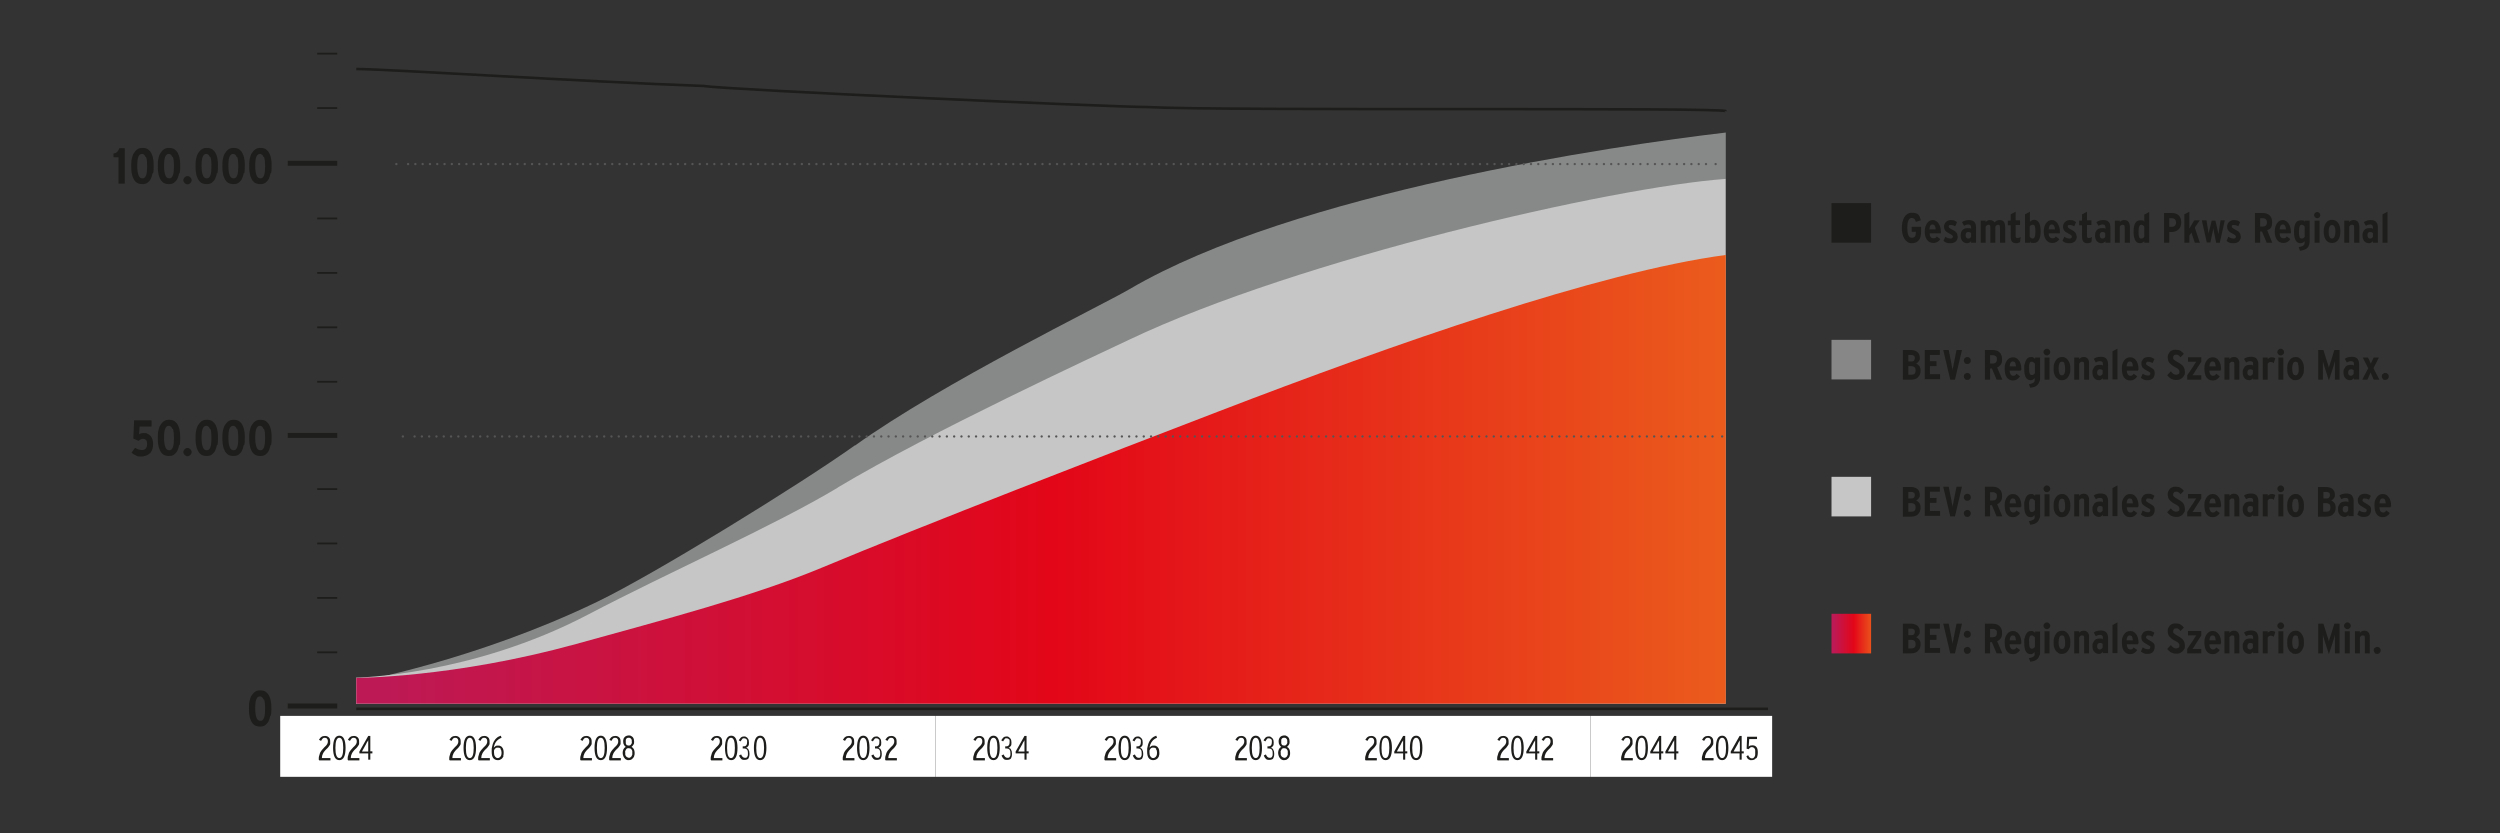 <?xml version="1.0" encoding="UTF-8"?>
<svg xmlns="http://www.w3.org/2000/svg" xmlns:xlink="http://www.w3.org/1999/xlink" id="Ebene_1" data-name="Ebene 1" version="1.1" viewBox="0 0 960 319.9">
  <rect x="0" y="0" width="960" height="319.9" fill="#333333" stroke="none"/>
  <defs>
    <clipPath id="clippath">
      <rect x="7.2" y="-2.7" width="942.8" height="319.8" fill="none" stroke-width="0"></rect>
    </clipPath>
    <clipPath id="clippath-1">
      <path d="M467.9,158c-42.2,16.2-113.6,43.8-152.6,60.1-26.2,10.9-60.5,19.9-94.1,29.2-47.1,13-84.4,13-84.4,13v10h525.9V97.9c-48.7,6.5-127.7,34.3-194.8,60.1" fill="none" stroke-width="0"></path>
    </clipPath>
    <linearGradient id="Unbenannter_Verlauf_2" data-name="Unbenannter Verlauf 2" x1="1.2" y1="517.9" x2="2.8" y2="517.9" gradientTransform="translate(-243.2 167996.2) scale(324 -324)" gradientUnits="userSpaceOnUse">
      <stop offset="0" stop-color="#bd1955"></stop>
      <stop offset=".5" stop-color="#e30618"></stop>
      <stop offset="1" stop-color="#eb5c1c"></stop>
    </linearGradient>
    <clipPath id="clippath-4">
      <rect x="7.2" y="-2.7" width="942.8" height="319.8" fill="none" stroke-width="0"></rect>
    </clipPath>
    <clipPath id="clippath-5">
      <rect x="703.3" y="235.7" width="15.2" height="15.2" fill="none" stroke-width="0"></rect>
    </clipPath>
    <linearGradient id="Unbenannter_Verlauf_2-2" data-name="Unbenannter Verlauf 2" x1="30.2" y1="541.8" x2="31.8" y2="541.8" gradientTransform="translate(420.5 5323.1) scale(9.4 -9.4)" xlink:href="#Unbenannter_Verlauf_2"></linearGradient>
  </defs>
  <g clip-path="url(#clippath)">
    <path d="M328.3,171c-21.2,15.1-77,49.5-99,60.1-47.1,22.7-92.5,30.8-92.5,30.8v8.4h525.9V50.9c-42.2,4.9-165.6,23-228.9,60.1-11.5,6.7-71.4,35.7-105.5,60.1" fill="#878888" stroke-width="0"></path>
    <path d="M321.8,187.2c-24.3,14.6-64.9,32.5-95.8,48.7-45.1,23.7-89.3,24.3-89.3,24.3v10h525.9V68.7c-43.8,3.2-163.9,30.8-228.9,61.7-12,5.7-76.1,35.3-112,56.8" fill="#c6c6c6" stroke-width="0"></path>
  </g>
  <g clip-path="url(#clippath-1)">
    <rect x="136.8" y="97.9" width="525.9" height="172.3" fill="url(#Unbenannter_Verlauf_2)" stroke-width="0"></rect>
  </g>
  <line x1="121.8" y1="250.5" x2="129.5" y2="250.5" fill="none" stroke="#1d1d1b" stroke-width=".7"></line>
  <line x1="159.2" y1="167.6" x2="659" y2="167.6" fill="none" stroke="#565555" stroke-dasharray="0 0 0 2.8" stroke-linecap="round" stroke-linejoin="round" stroke-width=".9"></line>
  <path d="M661.3,167.6h0M154.7,167.6h0" fill="none" stroke="#565555" stroke-linecap="round" stroke-linejoin="round" stroke-width=".9"></path>
  <line x1="156.7" y1="63" x2="656.5" y2="63" fill="none" stroke="#565555" stroke-dasharray="0 0 0 2.8" stroke-linecap="round" stroke-linejoin="round" stroke-width=".9"></line>
  <path d="M658.8,63h0M152.2,63h0" fill="none" stroke="#565555" stroke-linecap="round" stroke-linejoin="round" stroke-width=".9"></path>
  <rect x="703.3" y="78" width="15.2" height="15.2" fill="#1d1d1b" stroke-width="0"></rect>
  <g>
    <path d="M737.7,89.1c0,2.7-1.2,4.3-3.6,4.3s-3.8-2.6-3.8-5.8,1.2-5.9,3.8-5.9,3,.9,3.5,2.9l-1.9.6c-.3-1.1-.8-1.5-1.6-1.5-1.2,0-1.7,1.4-1.7,3.8s.5,3.8,1.7,3.8,1.6-.6,1.6-2.3h-1.6v-1.9h3.6v1.9Z" fill="#1d1d1b" stroke-width="0"></path>
    <path d="M745.3,88.9c0,.2,0,.5,0,.7h-4.3c0,1.3.6,1.9,1.4,1.9s1-.2,1.3-.7l1.4,1c-.6,1-1.6,1.5-2.7,1.5-2.1,0-3.3-1.8-3.3-4.4s1.3-4.4,3.1-4.4,3.1,2.1,3.1,4.4ZM743.3,88.1c0-1-.4-1.9-1.2-1.9s-1.1.6-1.2,1.9h2.4Z" fill="#1d1d1b" stroke-width="0"></path>
    <path d="M751.8,90.7c0,1.8-1.2,2.7-2.8,2.7s-1.9-.3-2.7-.9l.7-1.6c.7.5,1.4.7,2,.7s.9-.3.9-.7-.3-.7-1.5-1.3c-1.2-.6-1.9-1.3-1.9-2.6s1.1-2.5,2.6-2.5,1.6.3,2.4.8l-.7,1.6c-.7-.4-1.2-.5-1.8-.5s-.7.2-.7.6.3.6,1.4,1.2c1.3.6,2,1.3,2,2.6Z" fill="#1d1d1b" stroke-width="0"></path>
    <path d="M758.8,93.2h-1.9v-.6c-.4.5-1,.8-1.5.8-1.5,0-2.5-1.1-2.5-3s1.1-2.8,2.6-2.8,1.1.1,1.4.3v-.6c0-.6-.3-1.1-1-1.1s-1.2.2-1.7.5l-.8-1.4c.8-.5,1.6-.8,2.6-.8,2,0,2.8,1,2.8,2.8v5.9ZM756.9,90.9v-1.4c-.3-.3-.6-.4-1.2-.4s-.9.5-.9,1.2.3,1.3,1,1.3.9-.3,1.1-.7Z" fill="#1d1d1b" stroke-width="0"></path>
    <path d="M769.9,93.2h-1.9v-5.5c0-1.1-.1-1.4-.7-1.4s-.8.4-1.1.7v6.2h-1.9v-5.5c0-1.1-.1-1.4-.7-1.4s-.8.4-1.1.7v6.2h-1.9v-8.5h1.9v.6c.4-.5,1-.8,1.5-.8,1,0,1.6.4,1.9.9.5-.5,1-.9,1.9-.9,1.8,0,2.2,1.1,2.2,3.1v5.6Z" fill="#1d1d1b" stroke-width="0"></path>
    <path d="M775.9,91.1l-.2,1.9c-.4.2-.9.4-1.5.4-1.4,0-2.1-.7-2.1-2.6v-4.3h-1.1v-1.8h1.1v-2.4l1.9-1v3.3h1.7v1.8h-1.7v4.2c0,.6.2.8.7.8s.8-.1,1.1-.4Z" fill="#1d1d1b" stroke-width="0"></path>
    <path d="M783.6,88.9c0,2.6-.8,4.4-2.6,4.4s-1.1-.3-1.5-.6v.5h-1.9v-10.9l1.9-1v3.9c.4-.5,1-.8,1.6-.8,1.6,0,2.5,1.4,2.5,4.4ZM781.6,89c0-1.9-.2-2.7-1-2.7s-1,.4-1.2.7v3.9c.3.4.7.7,1.2.7s1-.6,1-2.6Z" fill="#1d1d1b" stroke-width="0"></path>
    <path d="M791,88.9c0,.2,0,.5,0,.7h-4.3c0,1.3.6,1.9,1.4,1.9s1-.2,1.3-.7l1.4,1c-.6,1-1.6,1.5-2.7,1.5-2.1,0-3.3-1.8-3.3-4.4s1.3-4.4,3.1-4.4,3.1,2.1,3.1,4.4ZM789.1,88.1c0-1-.4-1.9-1.2-1.9s-1.1.6-1.2,1.9h2.4Z" fill="#1d1d1b" stroke-width="0"></path>
    <path d="M797.5,90.7c0,1.8-1.2,2.7-2.8,2.7s-1.9-.3-2.7-.9l.7-1.6c.7.5,1.4.7,2,.7s.9-.3.9-.7-.3-.7-1.5-1.3c-1.2-.6-1.9-1.3-1.9-2.6s1.1-2.5,2.6-2.5,1.6.3,2.4.8l-.7,1.6c-.7-.4-1.2-.5-1.8-.5s-.7.2-.7.6.3.6,1.4,1.2c1.2.6,2,1.3,2,2.6Z" fill="#1d1d1b" stroke-width="0"></path>
    <path d="M803.3,91.1l-.2,1.9c-.4.2-.9.4-1.5.4-1.4,0-2.1-.7-2.1-2.6v-4.3h-1.1v-1.8h1.1v-2.4l1.9-1v3.3h1.7v1.8h-1.7v4.2c0,.6.2.8.7.8s.8-.1,1.1-.4Z" fill="#1d1d1b" stroke-width="0"></path>
    <path d="M810.4,93.2h-1.9v-.6c-.4.5-1,.8-1.5.8-1.5,0-2.5-1.1-2.5-3s1.1-2.8,2.6-2.8,1.1.1,1.4.3v-.6c0-.6-.3-1.1-1-1.1s-1.2.2-1.7.5l-.8-1.4c.8-.5,1.6-.8,2.6-.8,2,0,2.8,1,2.8,2.8v5.9ZM808.4,90.9v-1.4c-.3-.3-.6-.4-1.2-.4s-.9.5-.9,1.2.3,1.3,1,1.3.9-.3,1.1-.7Z" fill="#1d1d1b" stroke-width="0"></path>
    <path d="M817.8,93.2h-1.9v-5.5c0-1.1-.1-1.4-.8-1.4s-.9.4-1.1.7v6.2h-1.9v-8.5h1.9v.6c.4-.5,1-.8,1.6-.8,1.8,0,2.3,1.1,2.3,3.1v5.6Z" fill="#1d1d1b" stroke-width="0"></path>
    <path d="M825.3,93.2h-1.9v-.6c-.4.5-1,.8-1.6.8-1.6,0-2.5-1.4-2.5-4.4s.8-4.4,2.6-4.4,1.1.3,1.5.6v-2.8l1.9-1v11.8ZM823.4,90.9v-3.9c-.3-.4-.7-.7-1.2-.7s-1,.6-1,2.6.2,2.7,1,2.7,1-.4,1.2-.7Z" fill="#1d1d1b" stroke-width="0"></path>
    <path d="M837.6,85.4c0,2.5-1.8,3.7-3.7,3.7h-.9v4.1h-2v-11.4h3c2.2,0,3.6,1.2,3.6,3.6ZM835.6,85.5c0-.9-.4-1.7-1.6-1.7h-1v3.3h1c1,0,1.6-.6,1.6-1.7Z" fill="#1d1d1b" stroke-width="0"></path>
    <path d="M844.8,93.2h-2l-1.3-3.9-.8,1.2v2.7h-1.9v-10.9l1.9-1v5.3c0,.5,0,.7,0,1.2.2-.4.5-.9.7-1.2l1.2-2h2.1l-1.9,2.8,1.9,5.7Z" fill="#1d1d1b" stroke-width="0"></path>
    <path d="M854.3,84.7l-1.9,8.5h-1.4l-.6-3c-.2-.8-.4-2.1-.5-2.7,0,.6-.3,1.9-.5,2.7l-.6,2.9h-1.4l-1.9-8.5h1.8l.4,2.5c.1.8.4,2.2.4,2.8,0-.6.4-2,.6-2.7l.6-2.5h1.4l.6,2.5c.2.8.5,2.2.6,2.7,0-.6.3-1.9.4-2.8l.4-2.5h1.8Z" fill="#1d1d1b" stroke-width="0"></path>
    <path d="M860.5,90.7c0,1.8-1.2,2.7-2.8,2.7s-1.9-.3-2.7-.9l.7-1.6c.7.5,1.4.7,2,.7s.9-.3.9-.7-.3-.7-1.5-1.3c-1.2-.6-1.9-1.3-1.9-2.6s1.1-2.5,2.6-2.5,1.6.3,2.4.8l-.7,1.6c-.7-.4-1.2-.5-1.8-.5s-.7.2-.7.6.3.6,1.4,1.2c1.3.6,2,1.3,2,2.6Z" fill="#1d1d1b" stroke-width="0"></path>
    <path d="M872.6,93.2h-2.2l-1.8-4.3h-.7v4.3h-2v-11.4h3c2.2,0,3.6,1.2,3.6,3.5s-.8,2.6-1.9,3.1l1.9,4.7ZM870.5,85.4c0-1-.5-1.6-1.7-1.6h-.9v3.2h1c1,0,1.6-.5,1.6-1.6Z" fill="#1d1d1b" stroke-width="0"></path>
    <path d="M879.7,88.9c0,.2,0,.5,0,.7h-4.3c0,1.3.6,1.9,1.4,1.9s1-.2,1.3-.7l1.4,1c-.6,1-1.6,1.5-2.7,1.5-2.1,0-3.3-1.8-3.3-4.4s1.3-4.4,3.1-4.4,3.1,2.1,3.1,4.4ZM877.8,88.1c0-1-.4-1.9-1.2-1.9s-1.1.6-1.2,1.9h2.4Z" fill="#1d1d1b" stroke-width="0"></path>
    <path d="M886.9,92.3c0,2.5-.8,3.6-3.7,4l-.5-1.4c2-.4,2.3-.7,2.3-2.3-.4.5-1,.8-1.6.8-1.6,0-2.5-1.4-2.5-4.4s.8-4.4,2.6-4.4,1.1.3,1.5.6v-.5h1.9v7.6ZM885,90.9v-3.9c-.3-.4-.7-.7-1.2-.7s-1,.6-1,2.6.2,2.7,1,2.7,1-.4,1.2-.7Z" fill="#1d1d1b" stroke-width="0"></path>
    <path d="M891,82.6c0,.7-.6,1.2-1.2,1.2s-1.2-.6-1.2-1.2.6-1.2,1.2-1.2,1.2.6,1.2,1.2ZM890.7,93.2h-1.9v-8.5h1.9v8.5Z" fill="#1d1d1b" stroke-width="0"></path>
    <path d="M898.7,88.9c0,2.9-1.3,4.4-3.2,4.4s-3.2-1.5-3.2-4.4,1.3-4.5,3.2-4.5,3.2,1.6,3.2,4.4ZM896.8,89c0-1.6-.4-2.6-1.3-2.6s-1.3,1-1.3,2.6.4,2.6,1.3,2.6,1.3-1.2,1.3-2.6Z" fill="#1d1d1b" stroke-width="0"></path>
    <path d="M905.9,93.2h-1.9v-5.5c0-1.1-.1-1.4-.8-1.4s-.9.4-1.1.7v6.2h-1.9v-8.5h1.9v.6c.4-.5,1-.8,1.6-.8,1.8,0,2.3,1.1,2.3,3.1v5.6Z" fill="#1d1d1b" stroke-width="0"></path>
    <path d="M913.1,93.2h-1.9v-.6c-.4.5-1,.8-1.5.8-1.5,0-2.5-1.1-2.5-3s1.1-2.8,2.6-2.8,1.1.1,1.4.3v-.6c0-.6-.3-1.1-1-1.1s-1.2.2-1.7.5l-.8-1.4c.8-.5,1.6-.8,2.6-.8,2,0,2.8,1,2.8,2.8v5.9ZM911.2,90.9v-1.4c-.3-.3-.6-.4-1.2-.4s-.9.5-.9,1.2.3,1.3,1,1.3.9-.3,1.1-.7Z" fill="#1d1d1b" stroke-width="0"></path>
    <path d="M916.8,93.2h-1.9v-10.9l1.9-1v11.8Z" fill="#1d1d1b" stroke-width="0"></path>
  </g>
  <path d="M656.2,274.9h24.3v23.4h-24.3v-23.4ZM610.8,274.9h45.4v23.4h-45.4v-23.4ZM560.4,274.9h50.3v23.4h-50.3v-23.4ZM510.1,274.9h50.3v23.4h-50.3v-23.4ZM459.8,274.9h50.3v23.4h-50.3v-23.4ZM409.5,274.9h50.3v23.4h-50.3v-23.4ZM359.2,274.9h50.3v23.4h-50.3v-23.4ZM308.8,274.9h50.3v23.4h-50.3v-23.4ZM258.5,274.9h50.3v23.4h-50.3v-23.4ZM208.2,274.9h50.3v23.4h-50.3v-23.4ZM157.9,274.9h50.3v23.4h-50.3v-23.4ZM107.6,274.9h50.3v23.4h-50.3v-23.4Z" fill="#fff" stroke-width="0"></path>
  <g>
    <path d="M122.4,291.7c0-.6,0-1.1.2-1.6s.2-.9.4-1.2.4-.7.7-1c.3-.3.6-.7.9-1,.5-.4.8-.8,1-1.1.2-.3.3-.7.3-1s0-.8-.3-1.1c-.2-.3-.5-.4-.9-.4s-.6.1-.8.3c-.2.2-.4.5-.6.9l-.8-.4c.1-.2.2-.4.4-.6.1-.2.3-.4.5-.5.2-.1.4-.3.6-.3.2,0,.5-.1.8-.1.6,0,1.1.2,1.5.6.4.4.5.9.5,1.6s0,.5,0,.8-.2.5-.3.7-.3.4-.5.7c-.2.2-.4.5-.7.7-.3.3-.6.6-.8.9-.2.3-.4.5-.5.8-.1.3-.2.5-.3.8s0,.6-.1.9h3.3v.9h-4.3Z" fill="#1d1d1b" stroke-width="0"></path>
    <path d="M132.1,290.7c-.4.8-1,1.2-1.8,1.2s-1.4-.4-1.8-1.2c-.4-.8-.6-2-.6-3.5s.2-2.7.6-3.5c.4-.8,1-1.2,1.8-1.2s1.4.4,1.8,1.2c.4.8.6,2,.6,3.5s-.2,2.7-.6,3.5ZM130.3,283.3c-1,0-1.5,1.3-1.5,3.9s.5,3.9,1.5,3.9,1.5-1.3,1.5-3.9-.5-3.9-1.5-3.9Z" fill="#1d1d1b" stroke-width="0"></path>
    <path d="M133.5,291.7c0-.6,0-1.1.2-1.6s.2-.9.4-1.2.4-.7.7-1c.3-.3.6-.7.9-1,.5-.4.8-.8,1-1.1.2-.3.3-.7.3-1s0-.8-.3-1.1c-.2-.3-.5-.4-.9-.4s-.6.1-.8.3c-.2.2-.4.5-.6.9l-.8-.4c.1-.2.2-.4.4-.6.1-.2.3-.4.5-.5.2-.1.4-.3.6-.3.2,0,.5-.1.8-.1.6,0,1.1.2,1.5.6.4.4.5.9.5,1.6s0,.5,0,.8-.2.5-.3.7-.3.4-.5.7c-.2.2-.4.5-.7.7-.3.3-.6.6-.8.9-.2.3-.4.5-.5.8-.1.3-.2.5-.3.8s0,.6-.1.9h3.3v.9h-4.3Z" fill="#1d1d1b" stroke-width="0"></path>
    <path d="M142.2,289.3v2.4h-.8v-2.4h-3.4v-.7l3.4-6h.8v5.9h.8v.8h-.8ZM141,284.9c-.2.3-.3.5-.4.8l-.9,1.6c-.1.2-.3.5-.4.7s-.2.4-.3.6h2.4v-3.4c0-.1,0-.3,0-.5,0-.2,0-.4,0-.5,0,.2-.2.4-.4.7Z" fill="#1d1d1b" stroke-width="0"></path>
  </g>
  <g>
    <path d="M172.5,291.7c0-.6,0-1.1.2-1.6s.2-.9.4-1.2.4-.7.7-1c.3-.3.6-.7.9-1,.5-.4.8-.8,1-1.1.2-.3.3-.7.3-1s0-.8-.3-1.1c-.2-.3-.5-.4-.9-.4s-.6.1-.8.3c-.2.2-.4.5-.6.9l-.8-.4c.1-.2.2-.4.4-.6.1-.2.3-.4.5-.5.2-.1.4-.3.6-.3.2,0,.5-.1.8-.1.6,0,1.1.2,1.5.6.4.4.5.9.5,1.6s0,.5,0,.8-.2.5-.3.7-.3.4-.5.7c-.2.2-.4.5-.7.7-.3.3-.6.6-.8.9-.2.3-.4.5-.5.8-.1.3-.2.5-.3.8s0,.6-.1.9h3.3v.9h-4.3Z" fill="#1d1d1b" stroke-width="0"></path>
    <path d="M182.2,290.7c-.4.8-1,1.2-1.8,1.2s-1.4-.4-1.8-1.2c-.4-.8-.6-2-.6-3.5s.2-2.7.6-3.5c.4-.8,1-1.2,1.8-1.2s1.4.4,1.8,1.2c.4.8.6,2,.6,3.5s-.2,2.7-.6,3.5ZM180.4,283.3c-1,0-1.5,1.3-1.5,3.9s.5,3.9,1.5,3.9,1.5-1.3,1.5-3.9-.5-3.9-1.5-3.9Z" fill="#1d1d1b" stroke-width="0"></path>
    <path d="M183.6,291.7c0-.6,0-1.1.2-1.6s.2-.9.4-1.2.4-.7.7-1c.3-.3.6-.7.9-1,.5-.4.8-.8,1-1.1.2-.3.3-.7.3-1s0-.8-.3-1.1c-.2-.3-.5-.4-.9-.4s-.6.1-.8.3c-.2.2-.4.5-.6.9l-.8-.4c.1-.2.2-.4.4-.6.1-.2.3-.4.5-.5.2-.1.4-.3.6-.3.2,0,.5-.1.8-.1.6,0,1.1.2,1.5.6.4.4.5.9.5,1.6s0,.5,0,.8-.2.5-.3.7-.3.4-.5.7c-.2.2-.4.5-.7.7-.3.3-.6.6-.8.9-.2.3-.4.5-.5.8-.1.3-.2.5-.3.8s0,.6-.1.9h3.3v.9h-4.3Z" fill="#1d1d1b" stroke-width="0"></path>
    <path d="M193.4,290.2c-.1.3-.3.7-.5.9-.2.3-.5.4-.8.6s-.6.2-1,.2c-.7,0-1.3-.3-1.7-.8-.4-.5-.6-1.4-.6-2.5s0-1.4.2-2c.1-.6.3-1.2.6-1.8.3-.5.6-1,1.1-1.4.4-.4,1-.7,1.6-.9l.3.8c-.8.3-1.5.8-2,1.4-.5.6-.8,1.4-1,2.4.2-.2.4-.4.7-.6s.6-.2,1-.2.6,0,.9.2c.3.1.5.3.7.6.2.2.3.5.4.9s.1.7.1,1.1,0,.8-.2,1.2ZM192.3,287.6c-.2-.4-.6-.5-1.1-.5s-.5,0-.7.1-.3.2-.5.4-.2.4-.3.6c0,.2,0,.5,0,.8,0,.6.1,1.1.4,1.5.3.4.6.6,1,.6s.8-.2,1.1-.6c.3-.4.4-.8.4-1.4s-.1-1.1-.4-1.4Z" fill="#1d1d1b" stroke-width="0"></path>
  </g>
  <g>
    <path d="M222.8,291.7c0-.6,0-1.1.2-1.6s.2-.9.4-1.2.4-.7.7-1c.3-.3.6-.7.9-1,.5-.4.8-.8,1-1.1.2-.3.3-.7.3-1s0-.8-.3-1.1c-.2-.3-.5-.4-.9-.4s-.6.1-.8.3c-.2.2-.4.5-.6.9l-.8-.4c.1-.2.2-.4.4-.6.1-.2.3-.4.5-.5.2-.1.4-.3.6-.3.2,0,.5-.1.8-.1.6,0,1.1.2,1.5.6.4.4.5.9.5,1.6s0,.5,0,.8-.2.5-.3.7-.3.4-.5.7c-.2.2-.4.5-.7.7-.3.3-.6.6-.8.9-.2.3-.4.5-.5.8-.1.3-.2.5-.3.8s0,.6-.1.9h3.3v.9h-4.3Z" fill="#1d1d1b" stroke-width="0"></path>
    <path d="M232.5,290.7c-.4.8-1,1.2-1.8,1.2s-1.4-.4-1.8-1.2c-.4-.8-.6-2-.6-3.5s.2-2.7.6-3.5c.4-.8,1-1.2,1.8-1.2s1.4.4,1.8,1.2c.4.8.6,2,.6,3.5s-.2,2.7-.6,3.5ZM230.7,283.3c-1,0-1.5,1.3-1.5,3.9s.5,3.9,1.5,3.9,1.5-1.3,1.5-3.9-.5-3.9-1.5-3.9Z" fill="#1d1d1b" stroke-width="0"></path>
    <path d="M233.9,291.7c0-.6,0-1.1.2-1.6s.2-.9.4-1.2.4-.7.7-1c.3-.3.6-.7.9-1,.5-.4.8-.8,1-1.1.2-.3.3-.7.3-1s0-.8-.3-1.1c-.2-.3-.5-.4-.9-.4s-.6.1-.8.3c-.2.2-.4.5-.6.9l-.8-.4c.1-.2.2-.4.4-.6.1-.2.3-.4.5-.5.2-.1.4-.3.6-.3.2,0,.5-.1.8-.1.6,0,1.1.2,1.5.6.4.4.5.9.5,1.6s0,.5,0,.8-.2.5-.3.7-.3.4-.5.7c-.2.2-.4.5-.7.7-.3.3-.6.6-.8.9-.2.3-.4.5-.5.8-.1.3-.2.5-.3.8s0,.6-.1.9h3.3v.9h-4.3Z" fill="#1d1d1b" stroke-width="0"></path>
    <path d="M243.6,290.2c-.1.3-.3.6-.5.9-.2.2-.5.4-.7.6-.3.1-.6.2-1,.2s-.6,0-.9-.2c-.3-.1-.5-.3-.7-.6-.2-.2-.4-.5-.5-.9-.1-.3-.2-.7-.2-1.1s.1-1,.3-1.4.5-.7.9-.9c-.3-.2-.5-.4-.7-.8-.2-.3-.3-.7-.3-1.2s0-.6.1-.9c0-.3.2-.5.4-.8.2-.2.4-.4.7-.5.3-.1.6-.2.9-.2s.7,0,.9.2c.3.1.5.3.7.5.2.2.3.5.4.8,0,.3.1.6.1.9,0,.5,0,.8-.3,1.2-.2.3-.4.6-.7.8.4.2.7.5.9.9s.3.9.3,1.4,0,.8-.2,1.1ZM242.8,288.4c0-.2-.2-.4-.3-.6s-.3-.3-.5-.4c-.2,0-.4-.1-.6-.1s-.4,0-.6.1c-.2.1-.3.2-.4.4-.1.2-.2.4-.3.6s0,.5,0,.7,0,.5,0,.7c0,.2.2.4.3.6s.3.3.5.4.4.2.6.2.4,0,.6-.2c.2-.1.3-.2.4-.4s.2-.4.3-.6c0-.2,0-.5,0-.7s0-.5,0-.7ZM242.6,284.3c0-.2-.1-.4-.2-.5-.1-.1-.2-.3-.4-.4s-.3-.1-.6-.1-.4,0-.5.1c-.2,0-.3.2-.4.3-.1.1-.2.3-.2.5,0,.2,0,.4,0,.6s0,.4,0,.6c0,.2.1.3.2.5s.2.3.4.3.3.1.5.1.4,0,.5-.1c.2,0,.3-.2.4-.3s.2-.3.3-.5,0-.4,0-.6,0-.4,0-.6Z" fill="#1d1d1b" stroke-width="0"></path>
  </g>
  <g>
    <path d="M272.9,291.7c0-.6,0-1.1.2-1.6s.2-.9.4-1.2.4-.7.7-1c.3-.3.6-.7.9-1,.5-.4.8-.8,1-1.1.2-.3.3-.7.3-1s0-.8-.3-1.1c-.2-.3-.5-.4-.9-.4s-.6.1-.8.3c-.2.2-.4.5-.6.9l-.8-.4c.1-.2.2-.4.4-.6.1-.2.3-.4.5-.5.2-.1.4-.3.6-.3.2,0,.5-.1.8-.1.6,0,1.1.2,1.5.6.4.4.5.9.5,1.6s0,.5,0,.8-.2.5-.3.7-.3.4-.5.7c-.2.2-.4.5-.7.7-.3.3-.6.6-.8.9-.2.3-.4.5-.5.8-.1.3-.2.5-.3.8s0,.6-.1.9h3.3v.9h-4.3Z" fill="#1d1d1b" stroke-width="0"></path>
    <path d="M282.6,290.7c-.4.8-1,1.2-1.8,1.2s-1.4-.4-1.8-1.2c-.4-.8-.6-2-.6-3.5s.2-2.7.6-3.5c.4-.8,1-1.2,1.8-1.2s1.4.4,1.8,1.2c.4.8.6,2,.6,3.5s-.2,2.7-.6,3.5ZM280.7,283.3c-1,0-1.5,1.3-1.5,3.9s.5,3.9,1.5,3.9,1.5-1.3,1.5-3.9-.5-3.9-1.5-3.9Z" fill="#1d1d1b" stroke-width="0"></path>
    <path d="M287.6,291.1c-.4.5-1,.7-1.7.7s-1-.1-1.3-.4-.6-.7-.8-1.3l.8-.4c.3.8.8,1.3,1.4,1.3s.4,0,.6-.1c.2,0,.3-.2.4-.4s.2-.4.2-.6c0-.2,0-.5,0-.7,0-.7-.1-1.1-.4-1.4-.3-.3-.7-.4-1.2-.4h-.4v-.8h.4c.9,0,1.3-.6,1.3-1.7s0-.8-.3-1c-.2-.3-.5-.4-.9-.4s-.5,0-.7.3-.4.5-.6.9l-.7-.4c.1-.2.2-.4.4-.6s.3-.4.4-.5.3-.2.5-.3c.2,0,.4-.1.7-.1s.6,0,.8.2c.3.1.5.3.6.5.2.2.3.4.4.7,0,.3.1.6.1.9,0,.6,0,1.1-.3,1.4-.2.3-.5.6-.8.7.2,0,.3.1.5.2.2,0,.3.2.4.4.1.2.2.4.3.7,0,.3.1.6.1,1,0,.9-.2,1.5-.6,2Z" fill="#1d1d1b" stroke-width="0"></path>
    <path d="M293.7,290.7c-.4.8-1,1.2-1.8,1.2s-1.4-.4-1.8-1.2c-.4-.8-.6-2-.6-3.5s.2-2.7.6-3.5c.4-.8,1-1.2,1.8-1.2s1.4.4,1.8,1.2c.4.8.6,2,.6,3.5s-.2,2.7-.6,3.5ZM291.9,283.3c-1,0-1.5,1.3-1.5,3.9s.5,3.9,1.5,3.9,1.5-1.3,1.5-3.9-.5-3.9-1.5-3.9Z" fill="#1d1d1b" stroke-width="0"></path>
  </g>
  <g>
    <path d="M323.6,291.7c0-.6,0-1.1.2-1.6s.2-.9.4-1.2c.2-.4.4-.7.7-1,.3-.3.6-.7.9-1,.5-.4.8-.8,1-1.1s.3-.7.3-1,0-.8-.3-1.1c-.2-.3-.5-.4-.9-.4s-.6.1-.8.3c-.2.2-.4.5-.6.9l-.8-.4c.1-.2.2-.4.4-.6.1-.2.3-.4.5-.5.2-.1.4-.3.6-.3.2,0,.5-.1.8-.1.6,0,1.1.2,1.5.6s.5.9.5,1.6,0,.5,0,.8-.2.5-.3.7-.3.4-.5.7c-.2.2-.4.5-.7.7-.3.3-.6.6-.8.9-.2.3-.4.5-.5.8-.1.3-.2.5-.3.8s0,.6-.1.9h3.3v.9h-4.3Z" fill="#1d1d1b" stroke-width="0"></path>
    <path d="M333.3,290.7c-.4.8-1,1.2-1.8,1.2s-1.4-.4-1.8-1.2-.6-2-.6-3.5.2-2.7.6-3.5c.4-.8,1-1.2,1.8-1.2s1.4.4,1.8,1.2c.4.8.6,2,.6,3.5s-.2,2.7-.6,3.5ZM331.5,283.3c-1,0-1.5,1.3-1.5,3.9s.5,3.9,1.5,3.9,1.5-1.3,1.5-3.9-.5-3.9-1.5-3.9Z" fill="#1d1d1b" stroke-width="0"></path>
    <path d="M338.4,291.1c-.4.5-1,.7-1.7.7s-1-.1-1.3-.4-.6-.7-.8-1.3l.8-.4c.3.8.8,1.3,1.4,1.3s.4,0,.6-.1c.2,0,.3-.2.4-.4s.2-.4.2-.6c0-.2,0-.5,0-.7,0-.7-.1-1.1-.4-1.4-.3-.3-.7-.4-1.2-.4h-.4v-.8h.4c.9,0,1.3-.6,1.3-1.7s0-.8-.3-1c-.2-.3-.5-.4-.9-.4s-.5,0-.7.3-.4.5-.6.9l-.7-.4c.1-.2.2-.4.4-.6.1-.2.3-.4.4-.5s.3-.2.5-.3c.2,0,.4-.1.7-.1s.6,0,.8.2.5.3.6.5c.2.2.3.4.4.7,0,.3.1.6.1.9,0,.6,0,1.1-.3,1.4s-.5.6-.8.7c.2,0,.3.1.5.2.2,0,.3.2.4.4.1.2.2.4.3.7,0,.3.1.6.1,1,0,.9-.2,1.5-.6,2Z" fill="#1d1d1b" stroke-width="0"></path>
    <path d="M339.9,291.7c0-.6,0-1.1.2-1.6s.2-.9.4-1.2c.2-.4.4-.7.7-1,.3-.3.6-.7.9-1,.5-.4.8-.8,1-1.1s.3-.7.3-1,0-.8-.3-1.1c-.2-.3-.5-.4-.9-.4s-.6.1-.8.3c-.2.2-.4.5-.6.9l-.8-.4c.1-.2.2-.4.4-.6.1-.2.3-.4.5-.5.2-.1.4-.3.6-.3.2,0,.5-.1.8-.1.6,0,1.1.2,1.5.6s.5.9.5,1.6,0,.5,0,.8-.2.5-.3.7-.3.4-.5.7c-.2.2-.4.5-.7.7-.3.3-.6.6-.8.9-.2.3-.4.5-.5.8-.1.3-.2.5-.3.8s0,.6-.1.9h3.3v.9h-4.3Z" fill="#1d1d1b" stroke-width="0"></path>
  </g>
  <g>
    <path d="M373.7,291.7c0-.6,0-1.1.2-1.6s.2-.9.4-1.2c.2-.4.4-.7.7-1,.3-.3.6-.7.9-1,.5-.4.8-.8,1-1.1s.3-.7.3-1,0-.8-.3-1.1c-.2-.3-.5-.4-.9-.4s-.6.1-.8.3c-.2.2-.4.5-.6.9l-.8-.4c.1-.2.2-.4.4-.6.1-.2.3-.4.5-.5.2-.1.4-.3.6-.3.2,0,.5-.1.8-.1.6,0,1.1.2,1.5.6s.5.9.5,1.6,0,.5,0,.8-.2.5-.3.7-.3.4-.5.7c-.2.2-.4.5-.7.7-.3.3-.6.6-.8.9-.2.3-.4.5-.5.8-.1.3-.2.5-.3.8s0,.6-.1.9h3.3v.9h-4.3Z" fill="#1d1d1b" stroke-width="0"></path>
    <path d="M383.3,290.7c-.4.8-1,1.2-1.8,1.2s-1.4-.4-1.8-1.2-.6-2-.6-3.5.2-2.7.6-3.5c.4-.8,1-1.2,1.8-1.2s1.4.4,1.8,1.2c.4.8.6,2,.6,3.5s-.2,2.7-.6,3.5ZM381.5,283.3c-1,0-1.5,1.3-1.5,3.9s.5,3.9,1.5,3.9,1.5-1.3,1.5-3.9-.5-3.9-1.5-3.9Z" fill="#1d1d1b" stroke-width="0"></path>
    <path d="M388.4,291.1c-.4.5-1,.7-1.7.7s-1-.1-1.3-.4-.6-.7-.8-1.3l.8-.4c.3.8.8,1.3,1.4,1.3s.4,0,.6-.1c.2,0,.3-.2.4-.4s.2-.4.2-.6c0-.2,0-.5,0-.7,0-.7-.1-1.1-.4-1.4-.3-.3-.7-.4-1.2-.4h-.4v-.8h.4c.9,0,1.3-.6,1.3-1.7s0-.8-.3-1c-.2-.3-.5-.4-.9-.4s-.5,0-.7.3-.4.5-.6.9l-.7-.4c.1-.2.2-.4.4-.6.1-.2.3-.4.4-.5s.3-.2.5-.3c.2,0,.4-.1.7-.1s.6,0,.8.2.5.3.6.5c.2.2.3.4.4.7,0,.3.1.6.1.9,0,.6,0,1.1-.3,1.4s-.5.6-.8.7c.2,0,.3.1.5.2.2,0,.3.2.4.4.1.2.2.4.3.7,0,.3.1.6.1,1,0,.9-.2,1.5-.6,2Z" fill="#1d1d1b" stroke-width="0"></path>
    <path d="M394.2,289.3v2.4h-.8v-2.4h-3.4v-.7l3.4-6h.8v5.9h.8v.8h-.8ZM393,284.9c-.2.3-.3.5-.4.8l-.9,1.6c-.1.2-.3.5-.4.7-.1.2-.2.4-.3.6h2.4v-3.4c0-.1,0-.3,0-.5,0-.2,0-.4,0-.5,0,.2-.2.4-.4.7Z" fill="#1d1d1b" stroke-width="0"></path>
  </g>
  <g>
    <path d="M424.1,291.7c0-.6,0-1.1.2-1.6s.2-.9.4-1.2c.2-.4.4-.7.7-1,.3-.3.6-.7.9-1,.5-.4.8-.8,1-1.1s.3-.7.3-1,0-.8-.3-1.1c-.2-.3-.5-.4-.9-.4s-.6.1-.8.3c-.2.2-.4.5-.6.9l-.8-.4c.1-.2.2-.4.4-.6.1-.2.3-.4.5-.5.2-.1.4-.3.6-.3.2,0,.5-.1.8-.1.6,0,1.1.2,1.5.6s.5.9.5,1.6,0,.5,0,.8-.2.5-.3.7-.3.4-.5.7c-.2.2-.4.5-.7.7-.3.3-.6.6-.8.9-.2.3-.4.5-.5.8-.1.3-.2.5-.3.8s0,.6-.1.9h3.3v.9h-4.3Z" fill="#1d1d1b" stroke-width="0"></path>
    <path d="M433.7,290.7c-.4.8-1,1.2-1.8,1.2s-1.4-.4-1.8-1.2-.6-2-.6-3.5.2-2.7.6-3.5c.4-.8,1-1.2,1.8-1.2s1.4.4,1.8,1.2c.4.8.6,2,.6,3.5s-.2,2.7-.6,3.5ZM431.9,283.3c-1,0-1.5,1.3-1.5,3.9s.5,3.9,1.5,3.9,1.5-1.3,1.5-3.9-.5-3.9-1.5-3.9Z" fill="#1d1d1b" stroke-width="0"></path>
    <path d="M438.8,291.1c-.4.5-1,.7-1.7.7s-1-.1-1.3-.4-.6-.7-.8-1.3l.8-.4c.3.8.8,1.3,1.4,1.3s.4,0,.6-.1c.2,0,.3-.2.4-.4s.2-.4.2-.6c0-.2,0-.5,0-.7,0-.7-.1-1.1-.4-1.4-.3-.3-.7-.4-1.2-.4h-.4v-.8h.4c.9,0,1.3-.6,1.3-1.7s0-.8-.3-1c-.2-.3-.5-.4-.9-.4s-.5,0-.7.3-.4.5-.6.9l-.7-.4c.1-.2.2-.4.4-.6.1-.2.3-.4.4-.5s.3-.2.5-.3c.2,0,.4-.1.7-.1s.6,0,.8.2.5.3.6.5c.2.2.3.4.4.7,0,.3.1.6.1.9,0,.6,0,1.1-.3,1.4s-.5.6-.8.7c.2,0,.3.1.5.2.2,0,.3.2.4.4.1.2.2.4.3.7,0,.3.1.6.1,1,0,.9-.2,1.5-.6,2Z" fill="#1d1d1b" stroke-width="0"></path>
    <path d="M445.1,290.2c-.1.3-.3.7-.5.9-.2.3-.5.4-.8.6-.3.1-.6.2-1,.2-.7,0-1.3-.3-1.7-.8-.4-.5-.6-1.4-.6-2.5s0-1.4.2-2c.1-.6.3-1.2.6-1.8.3-.5.6-1,1.1-1.4.4-.4,1-.7,1.6-.9l.3.8c-.8.3-1.5.8-1.9,1.4-.5.6-.8,1.4-1,2.4.2-.2.4-.4.7-.6s.6-.2,1-.2.6,0,.9.2c.3.1.5.3.7.6.2.2.3.5.4.9,0,.3.1.7.1,1.1s0,.8-.2,1.2ZM444,287.6c-.2-.4-.6-.5-1.1-.5s-.5,0-.7.1-.3.2-.5.4c-.1.2-.2.4-.3.6,0,.2,0,.5,0,.8,0,.6.1,1.1.4,1.5s.6.6,1,.6.8-.2,1.1-.6c.3-.4.4-.8.4-1.4s-.1-1.1-.4-1.4Z" fill="#1d1d1b" stroke-width="0"></path>
  </g>
  <g>
    <path d="M474.3,291.7c0-.6,0-1.1.2-1.6s.2-.9.4-1.2c.2-.4.4-.7.7-1,.3-.3.6-.7.9-1,.5-.4.8-.8,1-1.1s.3-.7.3-1,0-.8-.3-1.1c-.2-.3-.5-.4-.9-.4s-.6.1-.8.3c-.2.2-.4.5-.6.9l-.8-.4c.1-.2.2-.4.4-.6.1-.2.3-.4.5-.5.2-.1.4-.3.6-.3.2,0,.5-.1.8-.1.6,0,1.1.2,1.5.6s.5.9.5,1.6,0,.5,0,.8-.2.5-.3.7-.3.4-.5.7c-.2.2-.4.5-.7.7-.3.3-.6.6-.8.9-.2.3-.4.5-.5.8-.1.3-.2.5-.3.8s0,.6-.1.9h3.3v.9h-4.3Z" fill="#1d1d1b" stroke-width="0"></path>
    <path d="M484,290.7c-.4.8-1,1.2-1.8,1.2s-1.4-.4-1.8-1.2-.6-2-.6-3.5.2-2.7.6-3.5c.4-.8,1-1.2,1.8-1.2s1.4.4,1.8,1.2c.4.8.6,2,.6,3.5s-.2,2.7-.6,3.5ZM482.2,283.3c-1,0-1.5,1.3-1.5,3.9s.5,3.9,1.5,3.9,1.5-1.3,1.5-3.9-.5-3.9-1.5-3.9Z" fill="#1d1d1b" stroke-width="0"></path>
    <path d="M489.1,291.1c-.4.5-1,.7-1.7.7s-1-.1-1.3-.4-.6-.7-.8-1.3l.8-.4c.3.8.8,1.3,1.4,1.3s.4,0,.6-.1c.2,0,.3-.2.4-.4s.2-.4.2-.6c0-.2,0-.5,0-.7,0-.7-.1-1.1-.4-1.4-.3-.3-.7-.4-1.2-.4h-.4v-.8h.4c.9,0,1.3-.6,1.3-1.7s0-.8-.3-1c-.2-.3-.5-.4-.9-.4s-.5,0-.7.3-.4.5-.6.9l-.7-.4c.1-.2.2-.4.4-.6.1-.2.3-.4.4-.5s.3-.2.5-.3c.2,0,.4-.1.7-.1s.6,0,.8.2.5.3.6.5c.2.2.3.4.4.7,0,.3.1.6.1.9,0,.6,0,1.1-.3,1.4s-.5.6-.8.7c.2,0,.3.1.5.2.2,0,.3.2.4.4.1.2.2.4.3.7,0,.3.1.6.1,1,0,.9-.2,1.5-.6,2Z" fill="#1d1d1b" stroke-width="0"></path>
    <path d="M495.3,290.2c-.1.3-.3.6-.5.9-.2.2-.5.4-.7.6-.3.1-.6.2-1,.2s-.6,0-.9-.2c-.3-.1-.5-.3-.7-.6-.2-.2-.4-.5-.5-.9s-.2-.7-.2-1.1.1-1,.3-1.4c.2-.4.5-.7.9-.9-.3-.2-.5-.4-.7-.8-.2-.3-.3-.7-.3-1.2s0-.6.1-.9.2-.5.4-.8c.2-.2.4-.4.7-.5.3-.1.6-.2.9-.2s.7,0,.9.2c.3.1.5.3.7.5.2.2.3.5.4.8,0,.3.1.6.1.9,0,.5,0,.8-.3,1.2-.2.3-.4.6-.7.8.4.2.7.5.9.9s.3.9.3,1.4,0,.8-.2,1.1ZM494.5,288.4c0-.2-.2-.4-.3-.6-.1-.2-.3-.3-.5-.4-.2,0-.4-.1-.6-.1s-.4,0-.6.1c-.2.1-.3.2-.4.4-.1.2-.2.4-.3.6s0,.5,0,.7,0,.5,0,.7c0,.2.2.4.3.6.1.2.3.3.5.4.2.1.4.2.6.2s.4,0,.6-.2c.2-.1.3-.2.4-.4.1-.2.2-.4.3-.6,0-.2,0-.5,0-.7s0-.5,0-.7ZM494.3,284.3c0-.2-.1-.4-.2-.5-.1-.1-.2-.3-.4-.4s-.3-.1-.6-.1-.4,0-.5.1c-.2,0-.3.2-.4.3-.1.1-.2.3-.2.5,0,.2,0,.4,0,.6s0,.4,0,.6c0,.2.1.3.2.5s.2.3.4.3c.2,0,.3.1.5.1s.4,0,.5-.1c.2,0,.3-.2.4-.3.1-.1.2-.3.3-.5s0-.4,0-.6,0-.4,0-.6Z" fill="#1d1d1b" stroke-width="0"></path>
  </g>
  <g>
    <path d="M524.2,291.7c0-.6,0-1.1.2-1.6s.2-.9.4-1.2c.2-.4.4-.7.7-1,.3-.3.6-.7.9-1,.5-.4.8-.8,1-1.1s.3-.7.3-1,0-.8-.3-1.1c-.2-.3-.5-.4-.9-.4s-.6.1-.8.3c-.2.2-.4.5-.6.9l-.8-.4c.1-.2.2-.4.4-.6.1-.2.3-.4.5-.5.2-.1.4-.3.6-.3.2,0,.5-.1.8-.1.6,0,1.1.2,1.5.6s.5.9.5,1.6,0,.5,0,.8-.2.5-.3.7-.3.4-.5.7c-.2.2-.4.5-.7.7-.3.3-.6.6-.8.9-.2.3-.4.5-.5.8-.1.3-.2.5-.3.8s0,.6-.1.9h3.3v.9h-4.3Z" fill="#1d1d1b" stroke-width="0"></path>
    <path d="M533.9,290.7c-.4.8-1,1.2-1.8,1.2s-1.4-.4-1.8-1.2-.6-2-.6-3.5.2-2.7.6-3.5c.4-.8,1-1.2,1.8-1.2s1.4.4,1.8,1.2c.4.8.6,2,.6,3.5s-.2,2.7-.6,3.5ZM532,283.3c-1,0-1.5,1.3-1.5,3.9s.5,3.9,1.5,3.9,1.5-1.3,1.5-3.9-.5-3.9-1.5-3.9Z" fill="#1d1d1b" stroke-width="0"></path>
    <path d="M539.6,289.3v2.4h-.8v-2.4h-3.4v-.7l3.4-6h.8v5.9h.8v.8h-.8ZM538.4,284.9c-.2.3-.3.5-.4.8l-.9,1.6c-.1.2-.3.5-.4.7-.1.2-.2.4-.3.6h2.4v-3.4c0-.1,0-.3,0-.5,0-.2,0-.4,0-.5,0,.2-.2.4-.4.7Z" fill="#1d1d1b" stroke-width="0"></path>
    <path d="M545.6,290.7c-.4.8-1,1.2-1.8,1.2s-1.4-.4-1.8-1.2-.6-2-.6-3.5.2-2.7.6-3.5c.4-.8,1-1.2,1.8-1.2s1.4.4,1.8,1.2c.4.8.6,2,.6,3.5s-.2,2.7-.6,3.5ZM543.8,283.3c-1,0-1.5,1.3-1.5,3.9s.5,3.9,1.5,3.9,1.5-1.3,1.5-3.9-.5-3.9-1.5-3.9Z" fill="#1d1d1b" stroke-width="0"></path>
  </g>
  <g>
    <path d="M574.9,291.7c0-.6,0-1.1.2-1.6s.2-.9.4-1.2c.2-.4.4-.7.7-1,.3-.3.6-.7.9-1,.5-.4.8-.8,1-1.1s.3-.7.3-1,0-.8-.3-1.1c-.2-.3-.5-.4-.9-.4s-.6.1-.8.3c-.2.2-.4.5-.6.9l-.8-.4c.1-.2.2-.4.4-.6.1-.2.3-.4.5-.5.2-.1.4-.3.6-.3.2,0,.5-.1.8-.1.6,0,1.1.2,1.5.6s.5.9.5,1.6,0,.5,0,.8-.2.5-.3.7-.3.4-.5.7c-.2.2-.4.5-.7.7-.3.3-.6.6-.8.9-.2.3-.4.5-.5.8-.1.3-.2.5-.3.8s0,.6-.1.9h3.3v.9h-4.3Z" fill="#1d1d1b" stroke-width="0"></path>
    <path d="M584.5,290.7c-.4.8-1,1.2-1.8,1.2s-1.4-.4-1.8-1.2-.6-2-.6-3.5.2-2.7.6-3.5c.4-.8,1-1.2,1.8-1.2s1.4.4,1.8,1.2c.4.8.6,2,.6,3.5s-.2,2.7-.6,3.5ZM582.7,283.3c-1,0-1.5,1.3-1.5,3.9s.5,3.9,1.5,3.9,1.5-1.3,1.5-3.9-.5-3.9-1.5-3.9Z" fill="#1d1d1b" stroke-width="0"></path>
    <path d="M590.3,289.3v2.4h-.8v-2.4h-3.4v-.7l3.4-6h.8v5.9h.8v.8h-.8ZM589.1,284.9c-.2.3-.3.5-.4.8l-.9,1.6c-.1.2-.3.5-.4.7-.1.2-.2.4-.3.6h2.4v-3.4c0-.1,0-.3,0-.5,0-.2,0-.4,0-.5,0,.2-.2.4-.4.7Z" fill="#1d1d1b" stroke-width="0"></path>
    <path d="M591.9,291.7c0-.6,0-1.1.2-1.6s.2-.9.4-1.2c.2-.4.4-.7.7-1,.3-.3.6-.7.9-1,.5-.4.8-.8,1-1.1s.3-.7.3-1,0-.8-.3-1.1c-.2-.3-.5-.4-.9-.4s-.6.1-.8.3c-.2.2-.4.5-.6.9l-.8-.4c.1-.2.2-.4.4-.6.1-.2.3-.4.5-.5.2-.1.4-.3.6-.3.2,0,.5-.1.8-.1.6,0,1.1.2,1.5.6s.5.9.5,1.6,0,.5,0,.8-.2.5-.3.7-.3.4-.5.7c-.2.2-.4.5-.7.7-.3.3-.6.6-.8.9-.2.3-.4.5-.5.8-.1.3-.2.5-.3.8s0,.6-.1.9h3.3v.9h-4.3Z" fill="#1d1d1b" stroke-width="0"></path>
  </g>
  <g>
    <path d="M622.5,291.7c0-.6,0-1.1.2-1.6s.2-.9.4-1.2c.2-.4.4-.7.7-1,.3-.3.6-.7.9-1,.5-.4.8-.8,1-1.1s.3-.7.3-1,0-.8-.3-1.1c-.2-.3-.5-.4-.9-.4s-.6.1-.8.3c-.2.2-.4.5-.6.9l-.8-.4c.1-.2.2-.4.4-.6.1-.2.3-.4.5-.5.2-.1.4-.3.6-.3.2,0,.5-.1.8-.1.6,0,1.1.2,1.5.6s.5.9.5,1.6,0,.5,0,.8-.2.5-.3.7-.3.4-.5.7c-.2.2-.4.5-.7.7-.3.3-.6.6-.8.9-.2.3-.4.5-.5.8-.1.3-.2.5-.3.8s0,.6-.1.9h3.3v.9h-4.3Z" fill="#1d1d1b" stroke-width="0"></path>
    <path d="M632.2,290.7c-.4.8-1,1.2-1.8,1.2s-1.4-.4-1.8-1.2-.6-2-.6-3.5.2-2.7.6-3.5c.4-.8,1-1.2,1.8-1.2s1.4.4,1.8,1.2c.4.8.6,2,.6,3.5s-.2,2.7-.6,3.5ZM630.4,283.3c-1,0-1.5,1.3-1.5,3.9s.5,3.9,1.5,3.9,1.5-1.3,1.5-3.9-.5-3.9-1.5-3.9Z" fill="#1d1d1b" stroke-width="0"></path>
    <path d="M637.9,289.3v2.4h-.8v-2.4h-3.4v-.7l3.4-6h.8v5.9h.8v.8h-.8ZM636.7,284.9c-.2.3-.3.5-.4.8l-.9,1.6c-.1.2-.3.5-.4.7-.1.2-.2.4-.3.6h2.4v-3.4c0-.1,0-.3,0-.5,0-.2,0-.4,0-.5,0,.2-.2.4-.4.7Z" fill="#1d1d1b" stroke-width="0"></path>
    <path d="M643.7,289.3v2.4h-.8v-2.4h-3.4v-.7l3.4-6h.8v5.9h.8v.8h-.8ZM642.5,284.9c-.2.3-.3.5-.4.8l-.9,1.6c-.1.2-.3.5-.4.7-.1.2-.2.4-.3.6h2.4v-3.4c0-.1,0-.3,0-.5,0-.2,0-.4,0-.5,0,.2-.2.4-.4.7Z" fill="#1d1d1b" stroke-width="0"></path>
  </g>
  <line x1="110.5" y1="62.7" x2="129.5" y2="62.7" fill="none" stroke="#1d1d1b" stroke-width="1.9"></line>
  <g>
    <path d="M45.5,70.5v-10.1h-1.9v-1.5c.7,0,1.2-.3,1.5-.7.3-.4.6-.8.7-1.3h2.1v13.6h-2.5Z" fill="#1d1d1b" stroke-width="0"></path>
    <path d="M58.6,66.5c-.2.9-.4,1.6-.7,2.2-.3.6-.8,1.1-1.3,1.5-.6.4-1.2.5-2,.5s-1.5-.2-2-.5c-.6-.4-1-.9-1.3-1.5-.3-.6-.6-1.4-.7-2.2-.2-.9-.2-1.8-.2-2.7s0-1.9.2-2.8c.2-.9.4-1.6.8-2.2s.8-1.1,1.4-1.5c.6-.4,1.2-.5,2-.5s1.5.2,2,.5c.5.4,1,.9,1.3,1.5.3.6.6,1.4.7,2.2.2.9.2,1.8.2,2.7s0,1.9-.2,2.8ZM55.9,60.3c-.3-.8-.8-1.2-1.4-1.2s-1.1.4-1.4,1.2c-.3.8-.4,1.9-.4,3.5s.2,2.7.5,3.5c.3.8.8,1.2,1.5,1.2s1.1-.4,1.4-1.2c.3-.8.4-1.9.4-3.5s-.1-2.7-.4-3.5Z" fill="#1d1d1b" stroke-width="0"></path>
    <path d="M68.8,66.5c-.2.9-.4,1.6-.7,2.2-.3.6-.8,1.1-1.3,1.5-.6.4-1.2.5-2,.5s-1.5-.2-2-.5c-.6-.4-1-.9-1.3-1.5-.3-.6-.6-1.4-.7-2.2-.2-.9-.2-1.8-.2-2.7s0-1.9.2-2.8c.2-.9.4-1.6.8-2.2s.8-1.1,1.4-1.5c.6-.4,1.2-.5,2-.5s1.5.2,2,.5c.5.4,1,.9,1.3,1.5.3.6.6,1.4.7,2.2.2.9.2,1.8.2,2.7s0,1.9-.2,2.8ZM66.2,60.3c-.3-.8-.8-1.2-1.4-1.2s-1.1.4-1.4,1.2c-.3.8-.4,1.9-.4,3.5s.2,2.7.5,3.5c.3.8.8,1.2,1.5,1.2s1.1-.4,1.4-1.2c.3-.8.4-1.9.4-3.5s-.1-2.7-.4-3.5Z" fill="#1d1d1b" stroke-width="0"></path>
    <path d="M73.1,70.3c-.3.3-.7.5-1.1.5s-.8-.2-1.1-.5c-.3-.3-.5-.7-.5-1.1s.2-.8.5-1.1.7-.5,1.1-.5.8.2,1.1.5c.3.3.5.7.5,1.1s-.2.8-.5,1.1Z" fill="#1d1d1b" stroke-width="0"></path>
    <path d="M83.3,66.5c-.2.9-.4,1.6-.7,2.2-.3.6-.8,1.1-1.3,1.5-.6.4-1.2.5-2,.5s-1.5-.2-2-.5c-.6-.4-1-.9-1.3-1.5-.3-.6-.6-1.4-.7-2.2-.2-.9-.2-1.8-.2-2.7s0-1.9.2-2.8c.2-.9.4-1.6.8-2.2s.8-1.1,1.4-1.5c.6-.4,1.2-.5,2-.5s1.5.2,2,.5c.5.4,1,.9,1.3,1.5.3.6.6,1.4.7,2.2.2.9.2,1.8.2,2.7s0,1.9-.2,2.8ZM80.6,60.3c-.3-.8-.8-1.2-1.4-1.2s-1.1.4-1.4,1.2c-.3.8-.4,1.9-.4,3.5s.2,2.7.5,3.5c.3.8.8,1.2,1.5,1.2s1.1-.4,1.4-1.2c.3-.8.4-1.9.4-3.5s-.1-2.7-.4-3.5Z" fill="#1d1d1b" stroke-width="0"></path>
    <path d="M93.6,66.5c-.2.9-.4,1.6-.7,2.2-.3.6-.8,1.1-1.3,1.5-.6.4-1.2.5-2,.5s-1.5-.2-2-.5c-.6-.4-1-.9-1.3-1.5-.3-.6-.6-1.4-.7-2.2-.2-.9-.2-1.8-.2-2.7s0-1.9.2-2.8c.2-.9.4-1.6.8-2.2s.8-1.1,1.4-1.5c.6-.4,1.2-.5,2-.5s1.5.2,2,.5c.5.4,1,.9,1.3,1.5.3.6.6,1.4.7,2.2.2.9.2,1.8.2,2.7s0,1.9-.2,2.8ZM90.9,60.3c-.3-.8-.8-1.2-1.4-1.2s-1.1.4-1.4,1.2c-.3.8-.4,1.9-.4,3.5s.2,2.7.5,3.5c.3.8.8,1.2,1.5,1.2s1.1-.4,1.4-1.2c.3-.8.4-1.9.4-3.5s-.1-2.7-.4-3.5Z" fill="#1d1d1b" stroke-width="0"></path>
    <path d="M103.9,66.5c-.2.9-.4,1.6-.7,2.2-.3.6-.8,1.1-1.3,1.5-.6.4-1.2.5-2,.5s-1.5-.2-2-.5c-.6-.4-1-.9-1.3-1.5-.3-.6-.6-1.4-.7-2.2-.2-.9-.2-1.8-.2-2.7s0-1.9.2-2.8c.2-.9.4-1.6.8-2.2s.8-1.1,1.4-1.5c.6-.4,1.2-.5,2-.5s1.5.2,2,.5c.5.4,1,.9,1.3,1.5.3.6.6,1.4.7,2.2.2.9.2,1.8.2,2.7s0,1.9-.2,2.8ZM101.2,60.3c-.3-.8-.8-1.2-1.4-1.2s-1.1.4-1.4,1.2c-.3.8-.4,1.9-.4,3.5s.2,2.7.5,3.5c.3.8.8,1.2,1.5,1.2s1.1-.4,1.4-1.2c.3-.8.4-1.9.4-3.5s-.1-2.7-.4-3.5Z" fill="#1d1d1b" stroke-width="0"></path>
  </g>
  <line x1="110.5" y1="167.2" x2="129.5" y2="167.2" fill="none" stroke="#1d1d1b" stroke-width="1.9"></line>
  <g>
    <path d="M57.6,174c-.8.8-1.9,1.3-3.4,1.3s-1.4-.1-2-.4c-.7-.3-1.2-.6-1.7-1.1l1.4-1.9c.5.4.9.6,1.3.7.4.1.8.2,1.3.2.7,0,1.2-.2,1.5-.6s.5-1,.5-1.7-.1-1.2-.4-1.5-.7-.5-1.2-.5-1.2.3-1.7.8l-2-.9.3-7h6.7v2.4h-4.6l-.2,3c.2-.2.5-.3.8-.4s.7-.1,1.1-.1,1,0,1.4.3c.4.2.8.4,1.1.8s.6.8.7,1.3c.2.5.3,1.1.3,1.8,0,1.5-.4,2.7-1.2,3.6Z" fill="#1d1d1b" stroke-width="0"></path>
    <path d="M68.8,170.9c-.2.9-.4,1.6-.7,2.2-.3.6-.8,1.1-1.3,1.5-.6.4-1.2.5-2,.5s-1.5-.2-2-.5c-.6-.4-1-.9-1.3-1.5-.3-.6-.6-1.4-.7-2.2-.2-.9-.2-1.8-.2-2.7s0-1.9.2-2.8c.2-.9.4-1.6.8-2.2.4-.6.8-1.1,1.4-1.5.6-.4,1.2-.5,2-.5s1.5.2,2,.5c.5.4,1,.9,1.3,1.5.3.6.6,1.4.7,2.2.2.9.2,1.8.2,2.7s0,1.9-.2,2.8ZM66.2,164.7c-.3-.8-.8-1.2-1.4-1.2s-1.1.4-1.4,1.2-.4,1.9-.4,3.5.2,2.7.5,3.5c.3.8.8,1.2,1.5,1.2s1.1-.4,1.4-1.2.4-1.9.4-3.5-.1-2.7-.4-3.5Z" fill="#1d1d1b" stroke-width="0"></path>
    <path d="M73.1,174.7c-.3.3-.7.5-1.1.5s-.8-.2-1.1-.5c-.3-.3-.5-.7-.5-1.1s.2-.8.5-1.1c.3-.3.7-.5,1.1-.5s.8.2,1.1.5.5.7.5,1.1-.2.8-.5,1.1Z" fill="#1d1d1b" stroke-width="0"></path>
    <path d="M83.3,170.9c-.2.9-.4,1.6-.7,2.2-.3.6-.8,1.1-1.3,1.5-.6.4-1.2.5-2,.5s-1.5-.2-2-.5c-.6-.4-1-.9-1.3-1.5-.3-.6-.6-1.4-.7-2.2-.2-.9-.2-1.8-.2-2.7s0-1.9.2-2.8c.2-.9.4-1.6.8-2.2.4-.6.8-1.1,1.4-1.5.6-.4,1.2-.5,2-.5s1.5.2,2,.5c.5.4,1,.9,1.3,1.5.3.6.6,1.4.7,2.2.2.9.2,1.8.2,2.7s0,1.9-.2,2.8ZM80.6,164.7c-.3-.8-.8-1.2-1.4-1.2s-1.1.4-1.4,1.2-.4,1.9-.4,3.5.2,2.7.5,3.5c.3.8.8,1.2,1.5,1.2s1.1-.4,1.4-1.2.4-1.9.4-3.5-.1-2.7-.4-3.5Z" fill="#1d1d1b" stroke-width="0"></path>
    <path d="M93.6,170.9c-.2.9-.4,1.6-.7,2.2-.3.6-.8,1.1-1.3,1.5-.6.4-1.2.5-2,.5s-1.5-.2-2-.5c-.6-.4-1-.9-1.3-1.5-.3-.6-.6-1.4-.7-2.2-.2-.9-.2-1.8-.2-2.7s0-1.9.2-2.8c.2-.9.4-1.6.8-2.2.4-.6.8-1.1,1.4-1.5.6-.4,1.2-.5,2-.5s1.5.2,2,.5c.5.4,1,.9,1.3,1.5.3.6.6,1.4.7,2.2.2.9.2,1.8.2,2.7s0,1.9-.2,2.8ZM90.9,164.7c-.3-.8-.8-1.2-1.4-1.2s-1.1.4-1.4,1.2-.4,1.9-.4,3.5.2,2.7.5,3.5c.3.8.8,1.2,1.5,1.2s1.1-.4,1.4-1.2.4-1.9.4-3.5-.1-2.7-.4-3.5Z" fill="#1d1d1b" stroke-width="0"></path>
    <path d="M103.9,170.9c-.2.9-.4,1.6-.7,2.2-.3.6-.8,1.1-1.3,1.5-.6.4-1.2.5-2,.5s-1.5-.2-2-.5c-.6-.4-1-.9-1.3-1.5-.3-.6-.6-1.4-.7-2.2-.2-.9-.2-1.8-.2-2.7s0-1.9.2-2.8c.2-.9.4-1.6.8-2.2.4-.6.8-1.1,1.4-1.5.6-.4,1.2-.5,2-.5s1.5.2,2,.5c.5.4,1,.9,1.3,1.5.3.6.6,1.4.7,2.2.2.9.2,1.8.2,2.7s0,1.9-.2,2.8ZM101.2,164.7c-.3-.8-.8-1.2-1.4-1.2s-1.1.4-1.4,1.2-.4,1.9-.4,3.5.2,2.7.5,3.5c.3.8.8,1.2,1.5,1.2s1.1-.4,1.4-1.2.4-1.9.4-3.5-.1-2.7-.4-3.5Z" fill="#1d1d1b" stroke-width="0"></path>
  </g>
  <line x1="110.5" y1="271.1" x2="129.5" y2="271.1" fill="none" stroke="#1d1d1b" stroke-width="1.9"></line>
  <path d="M103.8,274.8c-.2.9-.4,1.6-.7,2.2-.3.6-.8,1.1-1.3,1.5-.6.4-1.2.5-2,.5s-1.5-.2-2-.5c-.6-.4-1-.9-1.3-1.5-.3-.6-.6-1.4-.7-2.2-.2-.9-.2-1.8-.2-2.7s0-1.9.2-2.8c.2-.9.4-1.6.8-2.2.4-.6.8-1.1,1.4-1.5.6-.4,1.2-.5,2-.5s1.5.2,2,.5c.5.4,1,.9,1.3,1.5.3.6.6,1.4.7,2.2.2.9.2,1.8.2,2.7s0,1.9-.2,2.8ZM101.2,268.6c-.3-.8-.8-1.2-1.4-1.2s-1.1.4-1.4,1.2-.4,1.9-.4,3.5.2,2.7.5,3.5c.3.8.8,1.2,1.5,1.2s1.1-.4,1.4-1.2.4-1.9.4-3.5-.1-2.7-.4-3.5Z" fill="#1d1d1b" stroke-width="0"></path>
  <line x1="121.8" y1="229.6" x2="129.5" y2="229.6" fill="none" stroke="#1d1d1b" stroke-width=".7"></line>
  <line x1="121.8" y1="208.7" x2="129.5" y2="208.7" fill="none" stroke="#1d1d1b" stroke-width=".7"></line>
  <line x1="121.8" y1="187.8" x2="129.5" y2="187.8" fill="none" stroke="#1d1d1b" stroke-width=".7"></line>
  <line x1="121.8" y1="146.6" x2="129.5" y2="146.6" fill="none" stroke="#1d1d1b" stroke-width=".7"></line>
  <line x1="121.8" y1="125.7" x2="129.5" y2="125.7" fill="none" stroke="#1d1d1b" stroke-width=".7"></line>
  <line x1="121.8" y1="104.8" x2="129.5" y2="104.8" fill="none" stroke="#1d1d1b" stroke-width=".7"></line>
  <line x1="121.8" y1="83.9" x2="129.5" y2="83.9" fill="none" stroke="#1d1d1b" stroke-width=".7"></line>
  <line x1="121.8" y1="41.5" x2="129.5" y2="41.5" fill="none" stroke="#1d1d1b" stroke-width=".7"></line>
  <line x1="121.8" y1="20.6" x2="129.5" y2="20.6" fill="none" stroke="#1d1d1b" stroke-width=".7"></line>
  <line x1="136.8" y1="272.2" x2="678.9" y2="272.2" fill="none" stroke="#1d1d1b"></line>
  <g clip-path="url(#clippath-4)">
    <path d="M136.8,26.5c11.4,0,87.7,4.9,133.1,6.5,11.4,1.6,157.4,8.1,170.4,8.1,29.2,1.6,222.5,0,222.4,1.6" fill="none" stroke="#1d1d1b"></path>
  </g>
  <rect x="703.3" y="130.5" width="15.2" height="15.2" fill="#878787" stroke-width="0"></rect>
  <g>
    <path d="M736.5,144.9c-.6.6-1.6.9-2.8.9h-3v-11.4h3.1c1,0,1.9.3,2.5.8.6.5.9,1.3.9,2.2s-.1.9-.4,1.3c-.2.4-.6.7-1,.9.5.2.8.5,1.2.9.3.4.5,1,.5,1.7,0,1.2-.3,2.1-1,2.6ZM734.9,136.6c-.2-.2-.5-.3-1-.3h-1.1v2.5h1.2c.5,0,.8-.1,1-.4.2-.3.3-.5.3-.9s-.1-.7-.3-.9ZM735.1,141c-.3-.3-.7-.4-1.3-.4h-1v3.3h1.1c.6,0,1-.1,1.3-.4.3-.3.4-.7.4-1.2s-.1-1-.4-1.3Z" fill="#1d1d1b" stroke-width="0"></path>
    <path d="M739.1,145.8v-11.4h5.8v1.9h-3.8v2.4h2.5v1.9h-2.5v3.1h3.9v1.9h-6Z" fill="#1d1d1b" stroke-width="0"></path>
    <path d="M750.9,145.8h-2l-2.7-11.4h2.1l1.1,5.5c0,.2,0,.5.1.7,0,.3.1.6.2.8,0,.3,0,.5.1.8,0,.2,0,.4,0,.6,0-.1,0-.3,0-.6,0-.2,0-.5.1-.8,0-.3.1-.6.2-.8,0-.3.1-.5.1-.7l1.1-5.5h2.1l-2.7,11.4Z" fill="#1d1d1b" stroke-width="0"></path>
    <path d="M756.4,139.4c-.3.3-.6.4-1,.4s-.7-.1-.9-.4c-.3-.3-.4-.6-.4-.9s.1-.7.4-1,.6-.4.9-.4.7.1,1,.4c.3.3.4.6.4,1s-.1.7-.4.9ZM756.4,145.5c-.3.3-.6.4-1,.4s-.7-.1-.9-.4-.4-.6-.4-1,.1-.7.4-.9.6-.4.9-.4.7.1,1,.4c.3.3.4.6.4.9s-.1.7-.4,1Z" fill="#1d1d1b" stroke-width="0"></path>
    <path d="M766.7,145.8l-1.8-4.3h-.7v4.3h-2v-11.4h3c1.1,0,2,.3,2.6.9.7.6,1,1.5,1,2.7s-.2,1.5-.5,2c-.4.5-.8.9-1.4,1.1l2,4.7h-2.2ZM766.4,136.8c-.3-.3-.7-.4-1.3-.4h-.9v3.2h1c1,0,1.6-.5,1.6-1.6s-.1-.9-.4-1.2Z" fill="#1d1d1b" stroke-width="0"></path>
    <path d="M776,141.9c0,.1,0,.2,0,.4h-4.3c0,.7.2,1.2.4,1.5s.6.5.9.5.6,0,.8-.2c.2-.1.4-.3.5-.6l1.4,1c-.3.5-.7.9-1.2,1.2s-1,.4-1.5.4-1-.1-1.4-.3c-.4-.2-.7-.5-1-.9-.3-.4-.5-.9-.6-1.4s-.2-1.1-.2-1.8,0-1.3.2-1.9c.2-.6.4-1,.7-1.4s.6-.7,1-.9c.4-.2.8-.3,1.3-.3s1,.1,1.4.4c.4.2.7.6,1,1s.4.9.6,1.4c.1.5.2,1.1.2,1.7s0,.2,0,.4ZM774,139.9c0-.2-.1-.4-.2-.6,0-.2-.2-.3-.4-.4-.1,0-.3-.1-.5-.1-.7,0-1.1.6-1.2,1.9h2.4c0-.3,0-.5-.1-.7Z" fill="#1d1d1b" stroke-width="0"></path>
    <path d="M783.1,146.5c-.1.5-.3.8-.6,1.2-.3.3-.7.6-1.1.8-.5.2-1.1.3-1.8.4l-.5-1.4c.5,0,.9-.2,1.2-.3.3-.1.5-.2.7-.4s.3-.4.3-.6c0-.2,0-.6,0-1-.2.2-.5.4-.7.6s-.6.2-.9.2c-.8,0-1.4-.4-1.8-1.1-.4-.7-.6-1.8-.6-3.4s0-1.2.2-1.8c.1-.5.3-1,.5-1.4s.5-.7.8-.9c.3-.2.7-.3,1.2-.3s.6,0,.8.2.5.3.7.5v-.5h1.9v7.6c0,.6,0,1.2-.2,1.6ZM781.3,139.6c-.1-.2-.3-.3-.5-.5-.2-.2-.4-.2-.7-.2s-.3,0-.4.1-.2.2-.3.4-.1.5-.2.8,0,.7,0,1.2c0,.9,0,1.6.2,2,.1.4.4.6.8.6s.5,0,.7-.2c.2-.2.4-.3.5-.5v-3.8Z" fill="#1d1d1b" stroke-width="0"></path>
    <path d="M786.9,136.1c-.2.2-.5.4-.9.4s-.6-.1-.9-.4c-.2-.2-.4-.5-.4-.9s.1-.6.4-.9.5-.4.9-.4.6.1.9.4c.2.2.4.5.4.9s-.1.6-.4.9ZM785.1,145.8v-8.5h1.9v8.5h-1.9Z" fill="#1d1d1b" stroke-width="0"></path>
    <path d="M794.8,143.4c-.2.6-.4,1-.7,1.4-.3.4-.6.7-1,.9-.4.2-.8.3-1.3.3s-.9,0-1.3-.3-.7-.5-1-.8c-.3-.4-.5-.8-.7-1.4-.2-.6-.2-1.2-.2-1.9s0-1.3.2-1.9c.2-.6.4-1,.7-1.4s.6-.7,1-.9c.4-.2.8-.3,1.3-.3s.9,0,1.3.3c.4.2.7.5,1,.9s.5.8.7,1.4c.2.6.2,1.2.2,1.9s0,1.3-.2,1.9ZM792.8,139.6c-.2-.5-.5-.7-1-.7s-.8.2-1,.7c-.2.5-.3,1.1-.3,1.9s.1,1.4.3,1.9c.2.5.5.7,1,.7s.4,0,.6-.2.3-.3.4-.6.2-.5.2-.8c0-.3,0-.7,0-1,0-.8-.1-1.4-.3-1.9Z" fill="#1d1d1b" stroke-width="0"></path>
    <path d="M800.3,145.8v-5.5c0-.5,0-.9-.1-1.1,0-.2-.3-.3-.7-.3s-.4,0-.6.2c-.2.2-.4.3-.5.5v6.2h-1.9v-8.5h1.9v.6c.2-.2.5-.4.7-.6.3-.1.6-.2.9-.2.5,0,.8,0,1.1.2.3.1.5.3.7.6.2.3.3.6.4,1,0,.4,0,.8,0,1.3v5.6h-1.9Z" fill="#1d1d1b" stroke-width="0"></path>
    <path d="M807.5,145.8v-.6c-.2.2-.4.4-.7.6s-.5.2-.8.2c-.7,0-1.4-.3-1.8-.8-.5-.5-.7-1.3-.7-2.2s0-.8.2-1.2.3-.6.5-.9.5-.4.8-.6c.3-.1.7-.2,1-.2s.7,0,.9,0c.2,0,.4.1.6.3v-.6c0-.3,0-.6-.2-.8-.2-.2-.4-.3-.8-.3s-.7,0-.9.1-.5.2-.8.4l-.8-1.4c.4-.3.8-.5,1.2-.6s.9-.2,1.4-.2c1,0,1.7.2,2.2.7.4.5.7,1.2.7,2.1v5.9h-1.9ZM807.5,142.2c-.2-.1-.3-.2-.5-.3s-.4-.1-.7-.1-.5.1-.7.3c-.2.2-.3.5-.3.9s0,.7.3,1c.2.2.4.3.7.3s.4,0,.6-.2c.2-.1.4-.3.5-.5v-1.4Z" fill="#1d1d1b" stroke-width="0"></path>
    <path d="M811.2,145.8v-10.9l1.9-1v11.8h-1.9Z" fill="#1d1d1b" stroke-width="0"></path>
    <path d="M821,141.9c0,.1,0,.2,0,.4h-4.3c0,.7.2,1.2.4,1.5s.6.5.9.5.6,0,.8-.2c.2-.1.4-.3.5-.6l1.4,1c-.3.5-.7.9-1.2,1.2s-1,.4-1.5.4-1-.1-1.4-.3c-.4-.2-.7-.5-1-.9-.3-.4-.5-.9-.6-1.4s-.2-1.1-.2-1.8,0-1.3.2-1.9c.2-.6.4-1,.7-1.4s.6-.7,1-.9c.4-.2.8-.3,1.3-.3s1,.1,1.4.4c.4.2.7.6,1,1s.4.9.6,1.4c.1.5.2,1.1.2,1.7s0,.2,0,.4ZM818.9,139.9c0-.2-.1-.4-.2-.6,0-.2-.2-.3-.4-.4-.1,0-.3-.1-.5-.1-.7,0-1.1.6-1.2,1.9h2.4c0-.3,0-.5-.1-.7Z" fill="#1d1d1b" stroke-width="0"></path>
    <path d="M826.7,145.3c-.5.5-1.2.7-2,.7s-1,0-1.4-.2c-.4-.2-.8-.4-1.2-.7l.7-1.6c.7.5,1.4.7,2,.7s.5,0,.7-.2c.1-.1.2-.3.2-.5s0-.2,0-.3c0,0-.1-.2-.3-.3s-.3-.2-.5-.3c-.2-.1-.4-.2-.7-.4-.6-.3-1.1-.7-1.4-1s-.5-.9-.5-1.6,0-.7.2-1,.3-.6.5-.8c.2-.2.5-.4.8-.5.3-.1.7-.2,1.1-.2s.9,0,1.3.2.8.3,1.1.6l-.7,1.5c-.4-.2-.7-.3-.9-.4-.3,0-.5-.1-.9-.1s-.4,0-.5.2-.2.2-.2.4,0,.2,0,.3.1.2.2.3c.1,0,.3.2.4.3.2.1.4.2.7.4.6.3,1.1.7,1.5,1s.5.9.5,1.6-.3,1.5-.8,2Z" fill="#1d1d1b" stroke-width="0"></path>
    <path d="M838.8,144c-.2.4-.4.7-.7,1-.3.3-.6.5-1.1.7-.4.2-.9.2-1.4.2-.8,0-1.4-.2-2-.5-.6-.4-1-.8-1.4-1.3l1.4-1.5c.3.4.7.8,1,1,.4.2.7.3,1,.3s.7-.1,1-.3.3-.5.3-.9-.1-.6-.4-.9-.7-.6-1.4-.9c-.4-.2-.8-.4-1.1-.7s-.6-.5-.9-.8-.4-.6-.5-.9-.2-.8-.2-1.2,0-.8.2-1.2c.2-.4.4-.7.6-1,.3-.3.6-.5,1-.6.4-.2.8-.2,1.3-.2.7,0,1.3.1,1.8.4.5.3.9.7,1.3,1.2l-1.3,1.3c-.2-.2-.3-.3-.4-.5-.1-.1-.3-.2-.4-.3-.1,0-.3-.1-.4-.2-.2,0-.3,0-.5,0-.3,0-.6,0-.8.3-.2.2-.3.4-.3.7s0,.3,0,.5c0,.1.1.3.3.4s.3.3.5.4c.2.1.5.3.8.5.5.3.9.5,1.3.8s.7.5.9.8c.2.3.4.6.5,1s.2.8.2,1.2,0,.9-.2,1.3Z" fill="#1d1d1b" stroke-width="0"></path>
    <path d="M839.9,145.8v-1.7l2.3-3.4c.2-.3.4-.7.6-1,.2-.3.4-.6.6-.8-.2,0-.5,0-.8,0-.3,0-.6,0-1,0h-1.4v-1.7h5.1v1.7l-2.2,3.4c-.2.3-.4.7-.6,1s-.4.6-.6.8c.3,0,.5,0,.8,0,.3,0,.6,0,1,0h1.6v1.7h-5.4Z" fill="#1d1d1b" stroke-width="0"></path>
    <path d="M852.7,141.9c0,.1,0,.2,0,.4h-4.3c0,.7.2,1.2.4,1.5s.6.5.9.5.6,0,.8-.2c.2-.1.4-.3.5-.6l1.4,1c-.3.5-.7.9-1.2,1.2s-1,.4-1.5.4-1-.1-1.4-.3c-.4-.2-.7-.5-1-.9-.3-.4-.5-.9-.6-1.4s-.2-1.1-.2-1.8,0-1.3.2-1.9c.2-.6.4-1,.7-1.4s.6-.7,1-.9c.4-.2.8-.3,1.3-.3s1,.1,1.4.4c.4.2.7.6,1,1s.4.9.6,1.4c.1.5.2,1.1.2,1.7s0,.2,0,.4ZM850.7,139.9c0-.2-.1-.4-.2-.6,0-.2-.2-.3-.4-.4-.1,0-.3-.1-.5-.1-.7,0-1.1.6-1.2,1.9h2.4c0-.3,0-.5-.1-.7Z" fill="#1d1d1b" stroke-width="0"></path>
    <path d="M858,145.8v-5.5c0-.5,0-.9-.1-1.1,0-.2-.3-.3-.7-.3s-.4,0-.6.2c-.2.2-.4.3-.5.5v6.2h-1.9v-8.5h1.9v.6c.2-.2.5-.4.7-.6.3-.1.6-.2.9-.2.5,0,.8,0,1.1.2.3.1.5.3.7.6.2.3.3.6.4,1,0,.4,0,.8,0,1.3v5.6h-1.9Z" fill="#1d1d1b" stroke-width="0"></path>
    <path d="M865.2,145.8v-.6c-.2.2-.4.4-.7.6s-.5.2-.8.2c-.7,0-1.4-.3-1.8-.8-.5-.5-.7-1.3-.7-2.2s0-.8.2-1.2.3-.6.5-.9.5-.4.8-.6c.3-.1.7-.2,1-.2s.7,0,.9,0c.2,0,.4.1.6.3v-.6c0-.3,0-.6-.2-.8-.2-.2-.4-.3-.8-.3s-.7,0-.9.1-.5.2-.8.4l-.8-1.4c.4-.3.8-.5,1.2-.6s.9-.2,1.4-.2c1,0,1.7.2,2.2.7.4.5.7,1.2.7,2.1v5.9h-1.9ZM865.2,142.2c-.2-.1-.3-.2-.5-.3s-.4-.1-.7-.1-.5.1-.7.3c-.2.2-.3.5-.3.9s0,.7.3,1c.2.2.4.3.7.3s.4,0,.6-.2c.2-.1.4-.3.5-.5v-1.4Z" fill="#1d1d1b" stroke-width="0"></path>
    <path d="M873.1,139.4c-.2-.1-.3-.2-.5-.3-.2,0-.4-.1-.6-.1-.5,0-.9.2-1.2.7v6.1h-1.9v-8.5h1.9v.6c.2-.2.4-.4.7-.5.3-.2.6-.2.9-.2s.5,0,.7.1c.2,0,.4.2.6.3l-.6,1.9Z" fill="#1d1d1b" stroke-width="0"></path>
    <path d="M876.7,136.1c-.2.2-.5.4-.9.4s-.6-.1-.9-.4c-.2-.2-.4-.5-.4-.9s.1-.6.4-.9.5-.4.9-.4.6.1.9.4c.2.2.4.5.4.9s-.1.6-.4.9ZM874.9,145.8v-8.5h1.9v8.5h-1.9Z" fill="#1d1d1b" stroke-width="0"></path>
    <path d="M884.5,143.4c-.2.6-.4,1-.7,1.4-.3.4-.6.7-1,.9-.4.2-.8.3-1.3.3s-.9,0-1.3-.3-.7-.5-1-.8c-.3-.4-.5-.8-.7-1.4-.2-.6-.2-1.2-.2-1.9s0-1.3.2-1.9c.2-.6.4-1,.7-1.4s.6-.7,1-.9c.4-.2.8-.3,1.3-.3s.9,0,1.3.3c.4.2.7.5,1,.9s.5.8.7,1.4c.2.6.2,1.2.2,1.9s0,1.3-.2,1.9ZM882.5,139.6c-.2-.5-.5-.7-1-.7s-.8.2-1,.7c-.2.5-.3,1.1-.3,1.9s.1,1.4.3,1.9c.2.5.5.7,1,.7s.4,0,.6-.2.3-.3.4-.6.2-.5.2-.8c0-.3,0-.7,0-1,0-.8-.1-1.4-.3-1.9Z" fill="#1d1d1b" stroke-width="0"></path>
    <path d="M896.6,145.8v-3.7c0-.7,0-1.3,0-1.9,0-.6,0-1.1,0-1.5-.1.4-.3.9-.4,1.5-.2.6-.4,1.2-.6,1.9l-1.3,4-1.3-4c-.2-.6-.4-1.3-.6-1.9-.2-.6-.3-1.1-.4-1.5,0,.4,0,.9,0,1.5,0,.6,0,1.2,0,1.9v3.7h-1.8v-11.4h2l1.3,4.2c.2.5.3,1,.5,1.5.1.5.2.8.3,1.1,0-.3.2-.7.3-1.1s.3-.9.5-1.5l1.3-4.2h2v11.4h-1.9Z" fill="#1d1d1b" stroke-width="0"></path>
    <path d="M903.9,145.8v-.6c-.2.2-.4.4-.7.6s-.5.2-.8.2c-.7,0-1.4-.3-1.8-.8-.5-.5-.7-1.3-.7-2.2s0-.8.2-1.2.3-.6.5-.9.5-.4.8-.6c.3-.1.7-.2,1-.2s.7,0,.9,0c.2,0,.4.1.6.3v-.6c0-.3,0-.6-.2-.8-.2-.2-.4-.3-.8-.3s-.7,0-.9.1-.5.2-.8.4l-.8-1.4c.4-.3.8-.5,1.2-.6s.9-.2,1.4-.2c1,0,1.7.2,2.2.7.4.5.7,1.2.7,2.1v5.9h-1.9ZM903.9,142.2c-.2-.1-.3-.2-.5-.3s-.4-.1-.7-.1-.5.1-.7.3c-.2.2-.3.5-.3.9s0,.7.3,1c.2.2.4.3.7.3s.4,0,.6-.2c.2-.1.4-.3.5-.5v-1.4Z" fill="#1d1d1b" stroke-width="0"></path>
    <path d="M911.5,145.8l-.6-1.4c-.1-.2-.2-.5-.3-.7,0-.2-.2-.5-.3-.7,0,.2-.2.5-.3.7,0,.2-.2.5-.3.7l-.6,1.4h-2l2.3-4.4-2.1-4.1h2l.5,1c.1.2.2.5.3.7s.2.5.3.7c0-.2.2-.5.3-.7s.2-.5.3-.7l.5-1h2l-2.1,4.1,2.3,4.4h-2Z" fill="#1d1d1b" stroke-width="0"></path>
    <path d="M916.9,145.5c-.3.3-.6.4-1,.4s-.7-.1-.9-.4-.4-.6-.4-1,.1-.7.4-.9.6-.4.9-.4.7.1,1,.4c.3.3.4.6.4.9s-.1.7-.4,1Z" fill="#1d1d1b" stroke-width="0"></path>
  </g>
  <rect x="703.3" y="183.1" width="15.2" height="15.2" fill="#c6c6c6" stroke-width="0"></rect>
  <g>
    <path d="M736.5,197.5c-.6.6-1.6.9-2.8.9h-3v-11.4h3.1c1,0,1.9.3,2.5.8.6.5.9,1.3.9,2.2s-.1.9-.4,1.3c-.2.4-.6.7-1,.9.5.2.8.5,1.2.9.3.4.5,1,.5,1.7,0,1.2-.3,2.1-1,2.6ZM734.9,189.2c-.2-.2-.5-.3-1-.3h-1.1v2.5h1.2c.5,0,.8-.1,1-.4.2-.3.3-.5.3-.9s-.1-.7-.3-.9ZM735.1,193.6c-.3-.3-.7-.4-1.3-.4h-1v3.3h1.1c.6,0,1-.1,1.3-.4.3-.3.4-.7.4-1.2s-.1-1-.4-1.3Z" fill="#1d1d1b" stroke-width="0"></path>
    <path d="M739.1,198.3v-11.4h5.8v1.9h-3.8v2.4h2.5v1.9h-2.5v3.1h3.9v1.9h-6Z" fill="#1d1d1b" stroke-width="0"></path>
    <path d="M750.9,198.3h-2l-2.7-11.4h2.1l1.1,5.5c0,.2,0,.5.1.7,0,.3.1.6.2.8,0,.3,0,.5.1.8,0,.2,0,.4,0,.6,0-.1,0-.3,0-.6,0-.2,0-.5.1-.8,0-.3.1-.6.2-.8,0-.3.1-.5.1-.7l1.1-5.5h2.1l-2.7,11.4Z" fill="#1d1d1b" stroke-width="0"></path>
    <path d="M756.4,191.9c-.3.3-.6.4-1,.4s-.7-.1-.9-.4c-.3-.3-.4-.6-.4-.9s.1-.7.4-1,.6-.4.9-.4.7.1,1,.4c.3.3.4.6.4,1s-.1.7-.4.9ZM756.4,198.1c-.3.3-.6.4-1,.4s-.7-.1-.9-.4-.4-.6-.4-1,.1-.7.4-.9.6-.4.9-.4.7.1,1,.4c.3.3.4.6.4.9s-.1.7-.4,1Z" fill="#1d1d1b" stroke-width="0"></path>
    <path d="M766.7,198.3l-1.8-4.3h-.7v4.3h-2v-11.4h3c1.1,0,2,.3,2.6.9.7.6,1,1.5,1,2.7s-.2,1.5-.5,2c-.4.5-.8.9-1.4,1.1l2,4.7h-2.2ZM766.4,189.4c-.3-.3-.7-.4-1.3-.4h-.9v3.2h1c1,0,1.6-.5,1.6-1.6s-.1-.9-.4-1.2Z" fill="#1d1d1b" stroke-width="0"></path>
    <path d="M776,194.4c0,.1,0,.2,0,.4h-4.3c0,.7.2,1.2.4,1.5s.6.5.9.5.6,0,.8-.2c.2-.1.4-.3.5-.6l1.4,1c-.3.5-.7.9-1.2,1.2s-1,.4-1.5.4-1-.1-1.4-.3c-.4-.2-.7-.5-1-.9-.3-.4-.5-.9-.6-1.4s-.2-1.1-.2-1.8,0-1.3.2-1.9c.2-.6.4-1,.7-1.4s.6-.7,1-.9c.4-.2.8-.3,1.3-.3s1,.1,1.4.4c.4.2.7.6,1,1s.4.9.6,1.4c.1.5.2,1.1.2,1.7s0,.2,0,.4ZM774,192.5c0-.2-.1-.4-.2-.6,0-.2-.2-.3-.4-.4-.1,0-.3-.1-.5-.1-.7,0-1.1.6-1.2,1.9h2.4c0-.3,0-.5-.1-.7Z" fill="#1d1d1b" stroke-width="0"></path>
    <path d="M783.1,199.1c-.1.5-.3.8-.6,1.2-.3.3-.7.6-1.1.8-.5.2-1.1.3-1.8.4l-.5-1.4c.5,0,.9-.2,1.2-.3.3-.1.5-.2.7-.4s.3-.4.3-.6c0-.2,0-.6,0-1-.2.2-.5.4-.7.6s-.6.2-.9.2c-.8,0-1.4-.4-1.8-1.1-.4-.7-.6-1.8-.6-3.4s0-1.2.2-1.8c.1-.5.3-1,.5-1.4s.5-.7.8-.9c.3-.2.7-.3,1.2-.3s.6,0,.8.2.5.3.7.5v-.5h1.9v7.6c0,.6,0,1.2-.2,1.6ZM781.3,192.2c-.1-.2-.3-.3-.5-.5-.2-.2-.4-.2-.7-.2s-.3,0-.4.1-.2.2-.3.4-.1.5-.2.8,0,.7,0,1.2c0,.9,0,1.6.2,2,.1.4.4.6.8.6s.5,0,.7-.2c.2-.2.4-.3.5-.5v-3.8Z" fill="#1d1d1b" stroke-width="0"></path>
    <path d="M786.9,188.6c-.2.2-.5.4-.9.4s-.6-.1-.9-.4c-.2-.2-.4-.5-.4-.9s.1-.6.4-.9.5-.4.9-.4.6.1.9.4c.2.2.4.5.4.9s-.1.6-.4.9ZM785.1,198.3v-8.5h1.9v8.5h-1.9Z" fill="#1d1d1b" stroke-width="0"></path>
    <path d="M794.8,196c-.2.6-.4,1-.7,1.4-.3.4-.6.7-1,.9-.4.2-.8.3-1.3.3s-.9,0-1.3-.3-.7-.5-1-.8c-.3-.4-.5-.8-.7-1.4-.2-.6-.2-1.2-.2-1.9s0-1.3.2-1.9c.2-.6.4-1,.7-1.4s.6-.7,1-.9c.4-.2.8-.3,1.3-.3s.9,0,1.3.3c.4.2.7.5,1,.9s.5.8.7,1.4c.2.6.2,1.2.2,1.9s0,1.3-.2,1.9ZM792.8,192.2c-.2-.5-.5-.7-1-.7s-.8.2-1,.7c-.2.5-.3,1.1-.3,1.9s.1,1.4.3,1.9c.2.5.5.7,1,.7s.4,0,.6-.2.3-.3.4-.6.2-.5.2-.8c0-.3,0-.7,0-1,0-.8-.1-1.4-.3-1.9Z" fill="#1d1d1b" stroke-width="0"></path>
    <path d="M800.3,198.3v-5.5c0-.5,0-.9-.1-1.1,0-.2-.3-.3-.7-.3s-.4,0-.6.2c-.2.2-.4.3-.5.5v6.2h-1.9v-8.5h1.9v.6c.2-.2.5-.4.7-.6.3-.1.6-.2.9-.2.5,0,.8,0,1.1.2.3.1.5.3.7.6.2.3.3.6.4,1,0,.4,0,.8,0,1.3v5.6h-1.9Z" fill="#1d1d1b" stroke-width="0"></path>
    <path d="M807.5,198.3v-.6c-.2.2-.4.4-.7.6s-.5.2-.8.2c-.7,0-1.4-.3-1.8-.8-.5-.5-.7-1.3-.7-2.2s0-.8.2-1.2.3-.6.5-.9.5-.4.8-.6c.3-.1.7-.2,1-.2s.7,0,.9,0c.2,0,.4.1.6.3v-.6c0-.3,0-.6-.2-.8-.2-.2-.4-.3-.8-.3s-.7,0-.9.1-.5.2-.8.4l-.8-1.4c.4-.3.8-.5,1.2-.6s.9-.2,1.4-.2c1,0,1.7.2,2.2.7.4.5.7,1.2.7,2.1v5.9h-1.9ZM807.5,194.7c-.2-.1-.3-.2-.5-.3s-.4-.1-.7-.1-.5.1-.7.3c-.2.2-.3.5-.3.9s0,.7.3,1c.2.2.4.3.7.3s.4,0,.6-.2c.2-.1.4-.3.5-.5v-1.4Z" fill="#1d1d1b" stroke-width="0"></path>
    <path d="M811.2,198.3v-10.9l1.9-1v11.8h-1.9Z" fill="#1d1d1b" stroke-width="0"></path>
    <path d="M821,194.4c0,.1,0,.2,0,.4h-4.3c0,.7.2,1.2.4,1.5s.6.5.9.5.6,0,.8-.2c.2-.1.4-.3.5-.6l1.4,1c-.3.5-.7.9-1.2,1.2s-1,.4-1.5.4-1-.1-1.4-.3c-.4-.2-.7-.5-1-.9-.3-.4-.5-.9-.6-1.4s-.2-1.1-.2-1.8,0-1.3.2-1.9c.2-.6.4-1,.7-1.4s.6-.7,1-.9c.4-.2.8-.3,1.3-.3s1,.1,1.4.4c.4.2.7.6,1,1s.4.9.6,1.4c.1.5.2,1.1.2,1.7s0,.2,0,.4ZM818.9,192.5c0-.2-.1-.4-.2-.6,0-.2-.2-.3-.4-.4-.1,0-.3-.1-.5-.1-.7,0-1.1.6-1.2,1.9h2.4c0-.3,0-.5-.1-.7Z" fill="#1d1d1b" stroke-width="0"></path>
    <path d="M826.7,197.8c-.5.5-1.2.7-2,.7s-1,0-1.4-.2c-.4-.2-.8-.4-1.2-.7l.7-1.6c.7.5,1.4.7,2,.7s.5,0,.7-.2c.1-.1.2-.3.2-.5s0-.2,0-.3c0,0-.1-.2-.3-.3s-.3-.2-.5-.3c-.2-.1-.4-.2-.7-.4-.6-.3-1.1-.7-1.4-1s-.5-.9-.5-1.6,0-.7.2-1,.3-.6.5-.8c.2-.2.5-.4.8-.5.3-.1.7-.2,1.1-.2s.9,0,1.3.2.8.3,1.1.6l-.7,1.5c-.4-.2-.7-.3-.9-.4-.3,0-.5-.1-.9-.1s-.4,0-.5.2-.2.2-.2.4,0,.2,0,.3.1.2.2.3c.1,0,.3.2.4.3.2.1.4.2.7.4.6.3,1.1.7,1.5,1s.5.9.5,1.6-.3,1.5-.8,2Z" fill="#1d1d1b" stroke-width="0"></path>
    <path d="M838.8,196.6c-.2.4-.4.7-.7,1-.3.3-.6.5-1.1.7-.4.2-.9.2-1.4.2-.8,0-1.4-.2-2-.5-.6-.4-1-.8-1.4-1.3l1.4-1.5c.3.4.7.8,1,1,.4.2.7.3,1,.3s.7-.1,1-.3.3-.5.3-.9-.1-.6-.4-.9-.7-.6-1.4-.9c-.4-.2-.8-.4-1.1-.7s-.6-.5-.9-.8-.4-.6-.5-.9-.2-.8-.2-1.2,0-.8.2-1.2c.2-.4.4-.7.6-1,.3-.3.6-.5,1-.6.4-.2.8-.2,1.3-.2.7,0,1.3.1,1.8.4.5.3.9.7,1.3,1.2l-1.3,1.3c-.2-.2-.3-.3-.4-.5-.1-.1-.3-.2-.4-.3-.1,0-.3-.1-.4-.2-.2,0-.3,0-.5,0-.3,0-.6,0-.8.3-.2.2-.3.4-.3.7s0,.3,0,.5c0,.1.1.3.3.4s.3.3.5.4c.2.1.5.3.8.5.5.3.9.5,1.3.8s.7.5.9.8c.2.3.4.6.5,1s.2.8.2,1.2,0,.9-.2,1.3Z" fill="#1d1d1b" stroke-width="0"></path>
    <path d="M839.9,198.3v-1.7l2.3-3.4c.2-.3.4-.7.6-1,.2-.3.4-.6.6-.8-.2,0-.5,0-.8,0-.3,0-.6,0-1,0h-1.4v-1.7h5.1v1.7l-2.2,3.4c-.2.3-.4.7-.6,1s-.4.6-.6.8c.3,0,.5,0,.8,0,.3,0,.6,0,1,0h1.6v1.7h-5.4Z" fill="#1d1d1b" stroke-width="0"></path>
    <path d="M852.7,194.4c0,.1,0,.2,0,.4h-4.3c0,.7.2,1.2.4,1.5s.6.5.9.5.6,0,.8-.2c.2-.1.4-.3.5-.6l1.4,1c-.3.5-.7.9-1.2,1.2s-1,.4-1.5.4-1-.1-1.4-.3c-.4-.2-.7-.5-1-.9-.3-.4-.5-.9-.6-1.4s-.2-1.1-.2-1.8,0-1.3.2-1.9c.2-.6.4-1,.7-1.4s.6-.7,1-.9c.4-.2.8-.3,1.3-.3s1,.1,1.4.4c.4.2.7.6,1,1s.4.9.6,1.4c.1.5.2,1.1.2,1.7s0,.2,0,.4ZM850.7,192.5c0-.2-.1-.4-.2-.6,0-.2-.2-.3-.4-.4-.1,0-.3-.1-.5-.1-.7,0-1.1.6-1.2,1.9h2.4c0-.3,0-.5-.1-.7Z" fill="#1d1d1b" stroke-width="0"></path>
    <path d="M858,198.3v-5.5c0-.5,0-.9-.1-1.1,0-.2-.3-.3-.7-.3s-.4,0-.6.2c-.2.2-.4.3-.5.5v6.2h-1.9v-8.5h1.9v.6c.2-.2.5-.4.7-.6.3-.1.6-.2.9-.2.5,0,.8,0,1.1.2.3.1.5.3.7.6.2.3.3.6.4,1,0,.4,0,.8,0,1.3v5.6h-1.9Z" fill="#1d1d1b" stroke-width="0"></path>
    <path d="M865.2,198.3v-.6c-.2.2-.4.4-.7.6s-.5.2-.8.2c-.7,0-1.4-.3-1.8-.8-.5-.5-.7-1.3-.7-2.2s0-.8.2-1.2.3-.6.5-.9.5-.4.8-.6c.3-.1.7-.2,1-.2s.7,0,.9,0c.2,0,.4.1.6.3v-.6c0-.3,0-.6-.2-.8-.2-.2-.4-.3-.8-.3s-.7,0-.9.1-.5.2-.8.4l-.8-1.4c.4-.3.8-.5,1.2-.6s.9-.2,1.4-.2c1,0,1.7.2,2.2.7.4.5.7,1.2.7,2.1v5.9h-1.9ZM865.2,194.7c-.2-.1-.3-.2-.5-.3s-.4-.1-.7-.1-.5.1-.7.3c-.2.2-.3.5-.3.9s0,.7.3,1c.2.2.4.3.7.3s.4,0,.6-.2c.2-.1.4-.3.5-.5v-1.4Z" fill="#1d1d1b" stroke-width="0"></path>
    <path d="M873.1,191.9c-.2-.1-.3-.2-.5-.3-.2,0-.4-.1-.6-.1-.5,0-.9.2-1.2.7v6.1h-1.9v-8.5h1.9v.6c.2-.2.4-.4.7-.5.3-.2.6-.2.9-.2s.5,0,.7.1c.2,0,.4.2.6.3l-.6,1.9Z" fill="#1d1d1b" stroke-width="0"></path>
    <path d="M876.7,188.6c-.2.2-.5.4-.9.4s-.6-.1-.9-.4c-.2-.2-.4-.5-.4-.9s.1-.6.4-.9.5-.4.9-.4.6.1.9.4c.2.2.4.5.4.9s-.1.6-.4.9ZM874.9,198.3v-8.5h1.9v8.5h-1.9Z" fill="#1d1d1b" stroke-width="0"></path>
    <path d="M884.5,196c-.2.6-.4,1-.7,1.4-.3.4-.6.7-1,.9-.4.2-.8.3-1.3.3s-.9,0-1.3-.3-.7-.5-1-.8c-.3-.4-.5-.8-.7-1.4-.2-.6-.2-1.2-.2-1.9s0-1.3.2-1.9c.2-.6.4-1,.7-1.4s.6-.7,1-.9c.4-.2.8-.3,1.3-.3s.9,0,1.3.3c.4.2.7.5,1,.9s.5.8.7,1.4c.2.6.2,1.2.2,1.9s0,1.3-.2,1.9ZM882.5,192.2c-.2-.5-.5-.7-1-.7s-.8.2-1,.7c-.2.5-.3,1.1-.3,1.9s.1,1.4.3,1.9c.2.5.5.7,1,.7s.4,0,.6-.2.3-.3.4-.6.2-.5.2-.8c0-.3,0-.7,0-1,0-.8-.1-1.4-.3-1.9Z" fill="#1d1d1b" stroke-width="0"></path>
    <path d="M895.9,197.5c-.6.6-1.6.9-2.8.9h-3v-11.4h3.1c1,0,1.9.3,2.5.8.6.5.9,1.3.9,2.2s-.1.9-.4,1.3c-.2.4-.6.7-1,.9.5.2.8.5,1.2.9.3.4.5,1,.5,1.7,0,1.2-.3,2.1-1,2.6ZM894.3,189.2c-.2-.2-.5-.3-1-.3h-1.1v2.5h1.2c.5,0,.8-.1,1-.4.2-.3.3-.5.3-.9s-.1-.7-.3-.9ZM894.4,193.6c-.3-.3-.7-.4-1.3-.4h-1v3.3h1.1c.6,0,1-.1,1.3-.4.3-.3.4-.7.4-1.2s-.1-1-.4-1.3Z" fill="#1d1d1b" stroke-width="0"></path>
    <path d="M901.8,198.3v-.6c-.2.2-.4.4-.7.6s-.5.2-.8.2c-.7,0-1.4-.3-1.8-.8-.5-.5-.7-1.3-.7-2.2s0-.8.2-1.2.3-.6.5-.9.5-.4.8-.6c.3-.1.7-.2,1-.2s.7,0,.9,0c.2,0,.4.1.6.3v-.6c0-.3,0-.6-.2-.8-.2-.2-.4-.3-.8-.3s-.7,0-.9.1-.5.2-.8.4l-.8-1.4c.4-.3.8-.5,1.2-.6s.9-.2,1.4-.2c1,0,1.7.2,2.2.7.4.5.7,1.2.7,2.1v5.9h-1.9ZM901.8,194.7c-.2-.1-.3-.2-.5-.3s-.4-.1-.7-.1-.5.1-.7.3c-.2.2-.3.5-.3.9s0,.7.3,1c.2.2.4.3.7.3s.4,0,.6-.2c.2-.1.4-.3.5-.5v-1.4Z" fill="#1d1d1b" stroke-width="0"></path>
    <path d="M909.8,197.8c-.5.5-1.2.7-2,.7s-1,0-1.4-.2c-.4-.2-.8-.4-1.2-.7l.7-1.6c.7.5,1.4.7,2,.7s.5,0,.7-.2c.1-.1.2-.3.2-.5s0-.2,0-.3c0,0-.1-.2-.3-.3s-.3-.2-.5-.3c-.2-.1-.4-.2-.7-.4-.6-.3-1.1-.7-1.4-1s-.5-.9-.5-1.6,0-.7.2-1,.3-.6.5-.8c.2-.2.5-.4.8-.5.3-.1.7-.2,1.1-.2s.9,0,1.3.2.8.3,1.1.6l-.7,1.5c-.4-.2-.7-.3-.9-.4-.3,0-.5-.1-.9-.1s-.4,0-.5.2-.2.2-.2.4,0,.2,0,.3.1.2.2.3c.1,0,.3.2.4.3.2.1.4.2.7.4.6.3,1.1.7,1.5,1s.5.9.5,1.6-.3,1.5-.8,2Z" fill="#1d1d1b" stroke-width="0"></path>
    <path d="M918,194.4c0,.1,0,.2,0,.4h-4.3c0,.7.2,1.2.4,1.5s.6.5.9.5.6,0,.8-.2c.2-.1.4-.3.5-.6l1.4,1c-.3.5-.7.9-1.2,1.2s-1,.4-1.5.4-1-.1-1.4-.3c-.4-.2-.7-.5-1-.9-.3-.4-.5-.9-.6-1.4s-.2-1.1-.2-1.8,0-1.3.2-1.9c.2-.6.4-1,.7-1.4s.6-.7,1-.9c.4-.2.8-.3,1.3-.3s1,.1,1.4.4c.4.2.7.6,1,1s.4.9.6,1.4c.1.5.2,1.1.2,1.7s0,.2,0,.4ZM916,192.5c0-.2-.1-.4-.2-.6,0-.2-.2-.3-.4-.4-.1,0-.3-.1-.5-.1-.7,0-1.1.6-1.2,1.9h2.4c0-.3,0-.5-.1-.7Z" fill="#1d1d1b" stroke-width="0"></path>
  </g>
  <g clip-path="url(#clippath-5)">
    <rect x="703.3" y="235.7" width="15.2" height="15.2" fill="url(#Unbenannter_Verlauf_2-2)" stroke-width="0"></rect>
  </g>
  <g>
    <path d="M736.5,250c-.6.6-1.6.9-2.8.9h-3v-11.4h3.1c1,0,1.9.3,2.5.8.6.5.9,1.3.9,2.2s-.1.9-.4,1.3c-.2.4-.6.7-1,.9.5.2.8.5,1.2.9.3.4.5,1,.5,1.7,0,1.2-.3,2.1-1,2.6ZM734.9,241.7c-.2-.2-.5-.3-1-.3h-1.1v2.5h1.2c.5,0,.8-.1,1-.4.2-.3.3-.5.3-.9s-.1-.7-.3-.9ZM735.1,246.1c-.3-.3-.7-.4-1.3-.4h-1v3.3h1.1c.6,0,1-.1,1.3-.4.3-.3.4-.7.4-1.2s-.1-1-.4-1.3Z" fill="#1d1d1b" stroke-width="0"></path>
    <path d="M739.1,250.9v-11.4h5.8v1.9h-3.8v2.4h2.5v1.9h-2.5v3.1h3.9v1.9h-6Z" fill="#1d1d1b" stroke-width="0"></path>
    <path d="M750.9,250.9h-2l-2.7-11.4h2.1l1.1,5.5c0,.2,0,.5.1.7,0,.3.1.6.2.8,0,.3,0,.5.1.8,0,.2,0,.4,0,.6,0-.1,0-.3,0-.6,0-.2,0-.5.1-.8,0-.3.1-.6.2-.8,0-.3.1-.5.1-.7l1.1-5.5h2.1l-2.7,11.4Z" fill="#1d1d1b" stroke-width="0"></path>
    <path d="M756.4,244.5c-.3.3-.6.4-1,.4s-.7-.1-.9-.4c-.3-.3-.4-.6-.4-.9s.1-.7.4-1,.6-.4.9-.4.7.1,1,.4c.3.3.4.6.4,1s-.1.7-.4.9ZM756.4,250.7c-.3.3-.6.4-1,.4s-.7-.1-.9-.4-.4-.6-.4-1,.1-.7.4-.9.6-.4.9-.4.7.1,1,.4c.3.3.4.6.4.9s-.1.7-.4,1Z" fill="#1d1d1b" stroke-width="0"></path>
    <path d="M766.7,250.9l-1.8-4.3h-.7v4.3h-2v-11.4h3c1.1,0,2,.3,2.6.9.7.6,1,1.5,1,2.7s-.2,1.5-.5,2c-.4.5-.8.9-1.4,1.1l2,4.7h-2.2ZM766.4,241.9c-.3-.3-.7-.4-1.3-.4h-.9v3.2h1c1,0,1.6-.5,1.6-1.6s-.1-.9-.4-1.2Z" fill="#1d1d1b" stroke-width="0"></path>
    <path d="M776,247c0,.1,0,.2,0,.4h-4.3c0,.7.2,1.2.4,1.5s.6.5.9.5.6,0,.8-.2c.2-.1.4-.3.5-.6l1.4,1c-.3.5-.7.9-1.2,1.2s-1,.4-1.5.4-1-.1-1.4-.3c-.4-.2-.7-.5-1-.9-.3-.4-.5-.9-.6-1.4s-.2-1.1-.2-1.8,0-1.3.2-1.9c.2-.6.4-1,.7-1.4s.6-.7,1-.9c.4-.2.8-.3,1.3-.3s1,.1,1.4.4c.4.2.7.6,1,1s.4.9.6,1.4c.1.5.2,1.1.2,1.7s0,.2,0,.4ZM774,245.1c0-.2-.1-.4-.2-.6,0-.2-.2-.3-.4-.4-.1,0-.3-.1-.5-.1-.7,0-1.1.6-1.2,1.9h2.4c0-.3,0-.5-.1-.7Z" fill="#1d1d1b" stroke-width="0"></path>
    <path d="M783.1,251.7c-.1.5-.3.8-.6,1.2-.3.3-.7.6-1.1.8-.5.2-1.1.3-1.8.4l-.5-1.4c.5,0,.9-.2,1.2-.3.3-.1.5-.2.7-.4s.3-.4.3-.6c0-.2,0-.6,0-1-.2.2-.5.4-.7.6s-.6.2-.9.2c-.8,0-1.4-.4-1.8-1.1-.4-.7-.6-1.8-.6-3.4s0-1.2.2-1.8c.1-.5.3-1,.5-1.4s.5-.7.8-.9c.3-.2.7-.3,1.2-.3s.6,0,.8.2.5.3.7.5v-.5h1.9v7.6c0,.6,0,1.2-.2,1.6ZM781.3,244.7c-.1-.2-.3-.3-.5-.5-.2-.2-.4-.2-.7-.2s-.3,0-.4.1-.2.2-.3.4-.1.5-.2.8,0,.7,0,1.2c0,.9,0,1.6.2,2,.1.4.4.6.8.6s.5,0,.7-.2c.2-.2.4-.3.5-.5v-3.8Z" fill="#1d1d1b" stroke-width="0"></path>
    <path d="M786.9,241.2c-.2.2-.5.4-.9.4s-.6-.1-.9-.4c-.2-.2-.4-.5-.4-.9s.1-.6.4-.9.5-.4.9-.4.6.1.9.4c.2.2.4.5.4.9s-.1.6-.4.9ZM785.1,250.9v-8.5h1.9v8.5h-1.9Z" fill="#1d1d1b" stroke-width="0"></path>
    <path d="M794.8,248.5c-.2.6-.4,1-.7,1.4-.3.4-.6.7-1,.9-.4.2-.8.3-1.3.3s-.9,0-1.3-.3-.7-.5-1-.8c-.3-.4-.5-.8-.7-1.4-.2-.6-.2-1.2-.2-1.9s0-1.3.2-1.9c.2-.6.4-1,.7-1.4s.6-.7,1-.9c.4-.2.8-.3,1.3-.3s.9,0,1.3.3c.4.2.7.5,1,.9s.5.8.7,1.4c.2.6.2,1.2.2,1.9s0,1.3-.2,1.9ZM792.8,244.7c-.2-.5-.5-.7-1-.7s-.8.2-1,.7c-.2.5-.3,1.1-.3,1.9s.1,1.4.3,1.9c.2.5.5.7,1,.7s.4,0,.6-.2.3-.3.4-.6.2-.5.2-.8c0-.3,0-.7,0-1,0-.8-.1-1.4-.3-1.9Z" fill="#1d1d1b" stroke-width="0"></path>
    <path d="M800.3,250.9v-5.5c0-.5,0-.9-.1-1.1,0-.2-.3-.3-.7-.3s-.4,0-.6.2c-.2.2-.4.3-.5.5v6.2h-1.9v-8.5h1.9v.6c.2-.2.5-.4.7-.6.3-.1.6-.2.9-.2.5,0,.8,0,1.1.2.3.1.5.3.7.6.2.3.3.6.4,1,0,.4,0,.8,0,1.3v5.6h-1.9Z" fill="#1d1d1b" stroke-width="0"></path>
    <path d="M807.5,250.9v-.6c-.2.2-.4.4-.7.6s-.5.2-.8.2c-.7,0-1.4-.3-1.8-.8-.5-.5-.7-1.3-.7-2.2s0-.8.2-1.2.3-.6.5-.9.5-.4.8-.6c.3-.1.7-.2,1-.2s.7,0,.9,0c.2,0,.4.1.6.3v-.6c0-.3,0-.6-.2-.8-.2-.2-.4-.3-.8-.3s-.7,0-.9.1-.5.2-.8.4l-.8-1.4c.4-.3.8-.5,1.2-.6s.9-.2,1.4-.2c1,0,1.7.2,2.2.7.4.5.7,1.2.7,2.1v5.9h-1.9ZM807.5,247.3c-.2-.1-.3-.2-.5-.3s-.4-.1-.7-.1-.5.1-.7.3c-.2.2-.3.5-.3.9s0,.7.3,1c.2.2.4.3.7.3s.4,0,.6-.2c.2-.1.4-.3.5-.5v-1.4Z" fill="#1d1d1b" stroke-width="0"></path>
    <path d="M811.2,250.9v-10.9l1.9-1v11.8h-1.9Z" fill="#1d1d1b" stroke-width="0"></path>
    <path d="M821,247c0,.1,0,.2,0,.4h-4.3c0,.7.2,1.2.4,1.5s.6.5.9.5.6,0,.8-.2c.2-.1.4-.3.5-.6l1.4,1c-.3.5-.7.9-1.2,1.2s-1,.4-1.5.4-1-.1-1.4-.3c-.4-.2-.7-.5-1-.9-.3-.4-.5-.9-.6-1.4s-.2-1.1-.2-1.8,0-1.3.2-1.9c.2-.6.4-1,.7-1.4s.6-.7,1-.9c.4-.2.8-.3,1.3-.3s1,.1,1.4.4c.4.2.7.6,1,1s.4.9.6,1.4c.1.5.2,1.1.2,1.7s0,.2,0,.4ZM818.9,245.1c0-.2-.1-.4-.2-.6,0-.2-.2-.3-.4-.4-.1,0-.3-.1-.5-.1-.7,0-1.1.6-1.2,1.9h2.4c0-.3,0-.5-.1-.7Z" fill="#1d1d1b" stroke-width="0"></path>
    <path d="M826.7,250.4c-.5.5-1.2.7-2,.7s-1,0-1.4-.2c-.4-.2-.8-.4-1.2-.7l.7-1.6c.7.5,1.4.7,2,.7s.5,0,.7-.2c.1-.1.2-.3.2-.5s0-.2,0-.3c0,0-.1-.2-.3-.3s-.3-.2-.5-.3c-.2-.1-.4-.2-.7-.4-.6-.3-1.1-.7-1.4-1s-.5-.9-.5-1.6,0-.7.2-1,.3-.6.5-.8c.2-.2.5-.4.8-.5.3-.1.7-.2,1.1-.2s.9,0,1.3.2.8.3,1.1.6l-.7,1.5c-.4-.2-.7-.3-.9-.4-.3,0-.5-.1-.9-.1s-.4,0-.5.2-.2.2-.2.4,0,.2,0,.3.1.2.2.3c.1,0,.3.2.4.3.2.1.4.2.7.4.6.3,1.1.7,1.5,1s.5.9.5,1.6-.3,1.5-.8,2Z" fill="#1d1d1b" stroke-width="0"></path>
    <path d="M838.8,249.1c-.2.4-.4.7-.7,1-.3.3-.6.5-1.1.7-.4.2-.9.2-1.4.2-.8,0-1.4-.2-2-.5-.6-.4-1-.8-1.4-1.3l1.4-1.5c.3.4.7.8,1,1,.4.2.7.3,1,.3s.7-.1,1-.3.3-.5.3-.9-.1-.6-.4-.9-.7-.6-1.4-.9c-.4-.2-.8-.4-1.1-.7s-.6-.5-.9-.8-.4-.6-.5-.9-.2-.8-.2-1.2,0-.8.2-1.2c.2-.4.4-.7.6-1,.3-.3.6-.5,1-.6.4-.2.8-.2,1.3-.2.7,0,1.3.1,1.8.4.5.3.9.7,1.3,1.2l-1.3,1.3c-.2-.2-.3-.3-.4-.5-.1-.1-.3-.2-.4-.3-.1,0-.3-.1-.4-.2-.2,0-.3,0-.5,0-.3,0-.6,0-.8.3-.2.2-.3.4-.3.7s0,.3,0,.5c0,.1.1.3.3.4s.3.3.5.4c.2.1.5.3.8.5.5.3.9.5,1.3.8s.7.5.9.8c.2.3.4.6.5,1s.2.8.2,1.2,0,.9-.2,1.3Z" fill="#1d1d1b" stroke-width="0"></path>
    <path d="M839.9,250.9v-1.7l2.3-3.4c.2-.3.4-.7.6-1,.2-.3.4-.6.6-.8-.2,0-.5,0-.8,0-.3,0-.6,0-1,0h-1.4v-1.7h5.1v1.7l-2.2,3.4c-.2.3-.4.7-.6,1s-.4.6-.6.8c.3,0,.5,0,.8,0,.3,0,.6,0,1,0h1.6v1.7h-5.4Z" fill="#1d1d1b" stroke-width="0"></path>
    <path d="M852.7,247c0,.1,0,.2,0,.4h-4.3c0,.7.2,1.2.4,1.5s.6.5.9.5.6,0,.8-.2c.2-.1.4-.3.5-.6l1.4,1c-.3.5-.7.9-1.2,1.2s-1,.4-1.5.4-1-.1-1.4-.3c-.4-.2-.7-.5-1-.9-.3-.4-.5-.9-.6-1.4s-.2-1.1-.2-1.8,0-1.3.2-1.9c.2-.6.4-1,.7-1.4s.6-.7,1-.9c.4-.2.8-.3,1.3-.3s1,.1,1.4.4c.4.2.7.6,1,1s.4.9.6,1.4c.1.5.2,1.1.2,1.7s0,.2,0,.4ZM850.7,245.1c0-.2-.1-.4-.2-.6,0-.2-.2-.3-.4-.4-.1,0-.3-.1-.5-.1-.7,0-1.1.6-1.2,1.9h2.4c0-.3,0-.5-.1-.7Z" fill="#1d1d1b" stroke-width="0"></path>
    <path d="M858,250.9v-5.5c0-.5,0-.9-.1-1.1,0-.2-.3-.3-.7-.3s-.4,0-.6.2c-.2.2-.4.3-.5.5v6.2h-1.9v-8.5h1.9v.6c.2-.2.5-.4.7-.6.3-.1.6-.2.9-.2.5,0,.8,0,1.1.2.3.1.5.3.7.6.2.3.3.6.4,1,0,.4,0,.8,0,1.3v5.6h-1.9Z" fill="#1d1d1b" stroke-width="0"></path>
    <path d="M865.2,250.9v-.6c-.2.2-.4.4-.7.6s-.5.2-.8.2c-.7,0-1.4-.3-1.8-.8-.5-.5-.7-1.3-.7-2.2s0-.8.2-1.2.3-.6.5-.9.5-.4.8-.6c.3-.1.7-.2,1-.2s.7,0,.9,0c.2,0,.4.1.6.3v-.6c0-.3,0-.6-.2-.8-.2-.2-.4-.3-.8-.3s-.7,0-.9.1-.5.2-.8.4l-.8-1.4c.4-.3.8-.5,1.2-.6s.9-.2,1.4-.2c1,0,1.7.2,2.2.7.4.5.7,1.2.7,2.1v5.9h-1.9ZM865.2,247.3c-.2-.1-.3-.2-.5-.3s-.4-.1-.7-.1-.5.1-.7.3c-.2.2-.3.5-.3.9s0,.7.3,1c.2.2.4.3.7.3s.4,0,.6-.2c.2-.1.4-.3.5-.5v-1.4Z" fill="#1d1d1b" stroke-width="0"></path>
    <path d="M873.1,244.5c-.2-.1-.3-.2-.5-.3-.2,0-.4-.1-.6-.1-.5,0-.9.2-1.2.7v6.1h-1.9v-8.5h1.9v.6c.2-.2.4-.4.7-.5.3-.2.6-.2.9-.2s.5,0,.7.1c.2,0,.4.2.6.3l-.6,1.9Z" fill="#1d1d1b" stroke-width="0"></path>
    <path d="M876.7,241.2c-.2.2-.5.4-.9.4s-.6-.1-.9-.4c-.2-.2-.4-.5-.4-.9s.1-.6.4-.9.5-.4.9-.4.6.1.9.4c.2.2.4.5.4.9s-.1.6-.4.9ZM874.9,250.9v-8.5h1.9v8.5h-1.9Z" fill="#1d1d1b" stroke-width="0"></path>
    <path d="M884.5,248.5c-.2.6-.4,1-.7,1.4-.3.4-.6.7-1,.9-.4.2-.8.3-1.3.3s-.9,0-1.3-.3-.7-.5-1-.8c-.3-.4-.5-.8-.7-1.4-.2-.6-.2-1.2-.2-1.9s0-1.3.2-1.9c.2-.6.4-1,.7-1.4s.6-.7,1-.9c.4-.2.8-.3,1.3-.3s.9,0,1.3.3c.4.2.7.5,1,.9s.5.8.7,1.4c.2.6.2,1.2.2,1.9s0,1.3-.2,1.9ZM882.5,244.7c-.2-.5-.5-.7-1-.7s-.8.2-1,.7c-.2.5-.3,1.1-.3,1.9s.1,1.4.3,1.9c.2.5.5.7,1,.7s.4,0,.6-.2.3-.3.4-.6.2-.5.2-.8c0-.3,0-.7,0-1,0-.8-.1-1.4-.3-1.9Z" fill="#1d1d1b" stroke-width="0"></path>
    <path d="M896.6,250.9v-3.7c0-.7,0-1.3,0-1.9,0-.6,0-1.1,0-1.5-.1.4-.3.9-.4,1.5-.2.6-.4,1.2-.6,1.9l-1.3,4-1.3-4c-.2-.6-.4-1.3-.6-1.9-.2-.6-.3-1.1-.4-1.5,0,.4,0,.9,0,1.5,0,.6,0,1.2,0,1.9v3.7h-1.8v-11.4h2l1.3,4.2c.2.5.3,1,.5,1.5.1.5.2.8.3,1.1,0-.3.2-.7.3-1.1s.3-.9.5-1.5l1.3-4.2h2v11.4h-1.9Z" fill="#1d1d1b" stroke-width="0"></path>
    <path d="M902.3,241.2c-.2.2-.5.4-.9.4s-.6-.1-.9-.4c-.2-.2-.4-.5-.4-.9s.1-.6.4-.9.5-.4.9-.4.6.1.9.4c.2.2.4.5.4.9s-.1.6-.4.9ZM900.4,250.9v-8.5h1.9v8.5h-1.9Z" fill="#1d1d1b" stroke-width="0"></path>
    <path d="M908.1,250.9v-5.5c0-.5,0-.9-.1-1.1,0-.2-.3-.3-.7-.3s-.4,0-.6.2c-.2.2-.4.3-.5.5v6.2h-1.9v-8.5h1.9v.6c.2-.2.5-.4.7-.6.3-.1.6-.2.9-.2.5,0,.8,0,1.1.2.3.1.5.3.7.6.2.3.3.6.4,1,0,.4,0,.8,0,1.3v5.6h-1.9Z" fill="#1d1d1b" stroke-width="0"></path>
    <path d="M913.8,250.7c-.3.3-.6.4-1,.4s-.7-.1-.9-.4-.4-.6-.4-1,.1-.7.4-.9.6-.4.9-.4.7.1,1,.4c.3.3.4.6.4.9s-.1.7-.4,1Z" fill="#1d1d1b" stroke-width="0"></path>
  </g>
  <g>
    <path d="M653.5,291.7c0-.6,0-1.1.2-1.6s.2-.9.4-1.2c.2-.4.4-.7.7-1,.3-.3.6-.7.9-1,.5-.4.8-.8,1-1.1s.3-.7.3-1,0-.8-.3-1.1c-.2-.3-.5-.4-.9-.4s-.6.1-.8.3c-.2.2-.4.5-.6.9l-.8-.4c.1-.2.2-.4.4-.6.1-.2.3-.4.5-.5.2-.1.4-.3.6-.3.2,0,.5-.1.8-.1.6,0,1.1.2,1.5.6s.5.9.5,1.6,0,.5,0,.8-.2.5-.3.7-.3.4-.5.7c-.2.2-.4.5-.7.7-.3.3-.6.6-.8.9-.2.3-.4.5-.5.8-.1.3-.2.5-.3.8s0,.6-.1.9h3.3v.9h-4.3Z" fill="#1d1d1b" stroke-width="0"></path>
    <path d="M663.1,290.7c-.4.8-1,1.2-1.8,1.2s-1.4-.4-1.8-1.2-.6-2-.6-3.5.2-2.7.6-3.5c.4-.8,1-1.2,1.8-1.2s1.4.4,1.8,1.2c.4.8.6,2,.6,3.5s-.2,2.7-.6,3.5ZM661.3,283.3c-1,0-1.5,1.3-1.5,3.9s.5,3.9,1.5,3.9,1.5-1.3,1.5-3.9-.5-3.9-1.5-3.9Z" fill="#1d1d1b" stroke-width="0"></path>
    <path d="M668.8,289.3v2.4h-.8v-2.4h-3.4v-.7l3.4-6h.8v5.9h.8v.8h-.8ZM667.7,284.9c-.2.3-.3.5-.4.8l-.9,1.6c-.1.2-.3.5-.4.7-.1.2-.2.4-.3.6h2.4v-3.4c0-.1,0-.3,0-.5,0-.2,0-.4,0-.5,0,.2-.2.4-.4.7Z" fill="#1d1d1b" stroke-width="0"></path>
    <path d="M674.4,291c-.4.6-1,.9-1.8.9s-.5,0-.7-.1c-.2,0-.4-.2-.6-.3-.2-.1-.3-.3-.4-.5-.1-.2-.2-.4-.3-.6l.7-.4c.1.3.3.6.5.8.2.2.5.4.9.4s.5,0,.7-.2.3-.3.4-.5c.1-.2.2-.5.2-.7,0-.3,0-.6,0-.9s0-.5,0-.8c0-.2-.1-.5-.2-.6s-.2-.3-.4-.4c-.2-.1-.4-.2-.6-.2s-.6,0-.7.2c-.2.1-.4.3-.6.6l-.8-.2.2-4.6h3.8v.9h-3l-.2,2.9c.2-.2.4-.3.6-.4.2,0,.5-.1.8-.1.7,0,1.2.2,1.6.7.4.5.5,1.2.5,2.1s-.2,1.8-.6,2.3Z" fill="#1d1d1b" stroke-width="0"></path>
  </g>
</svg>
